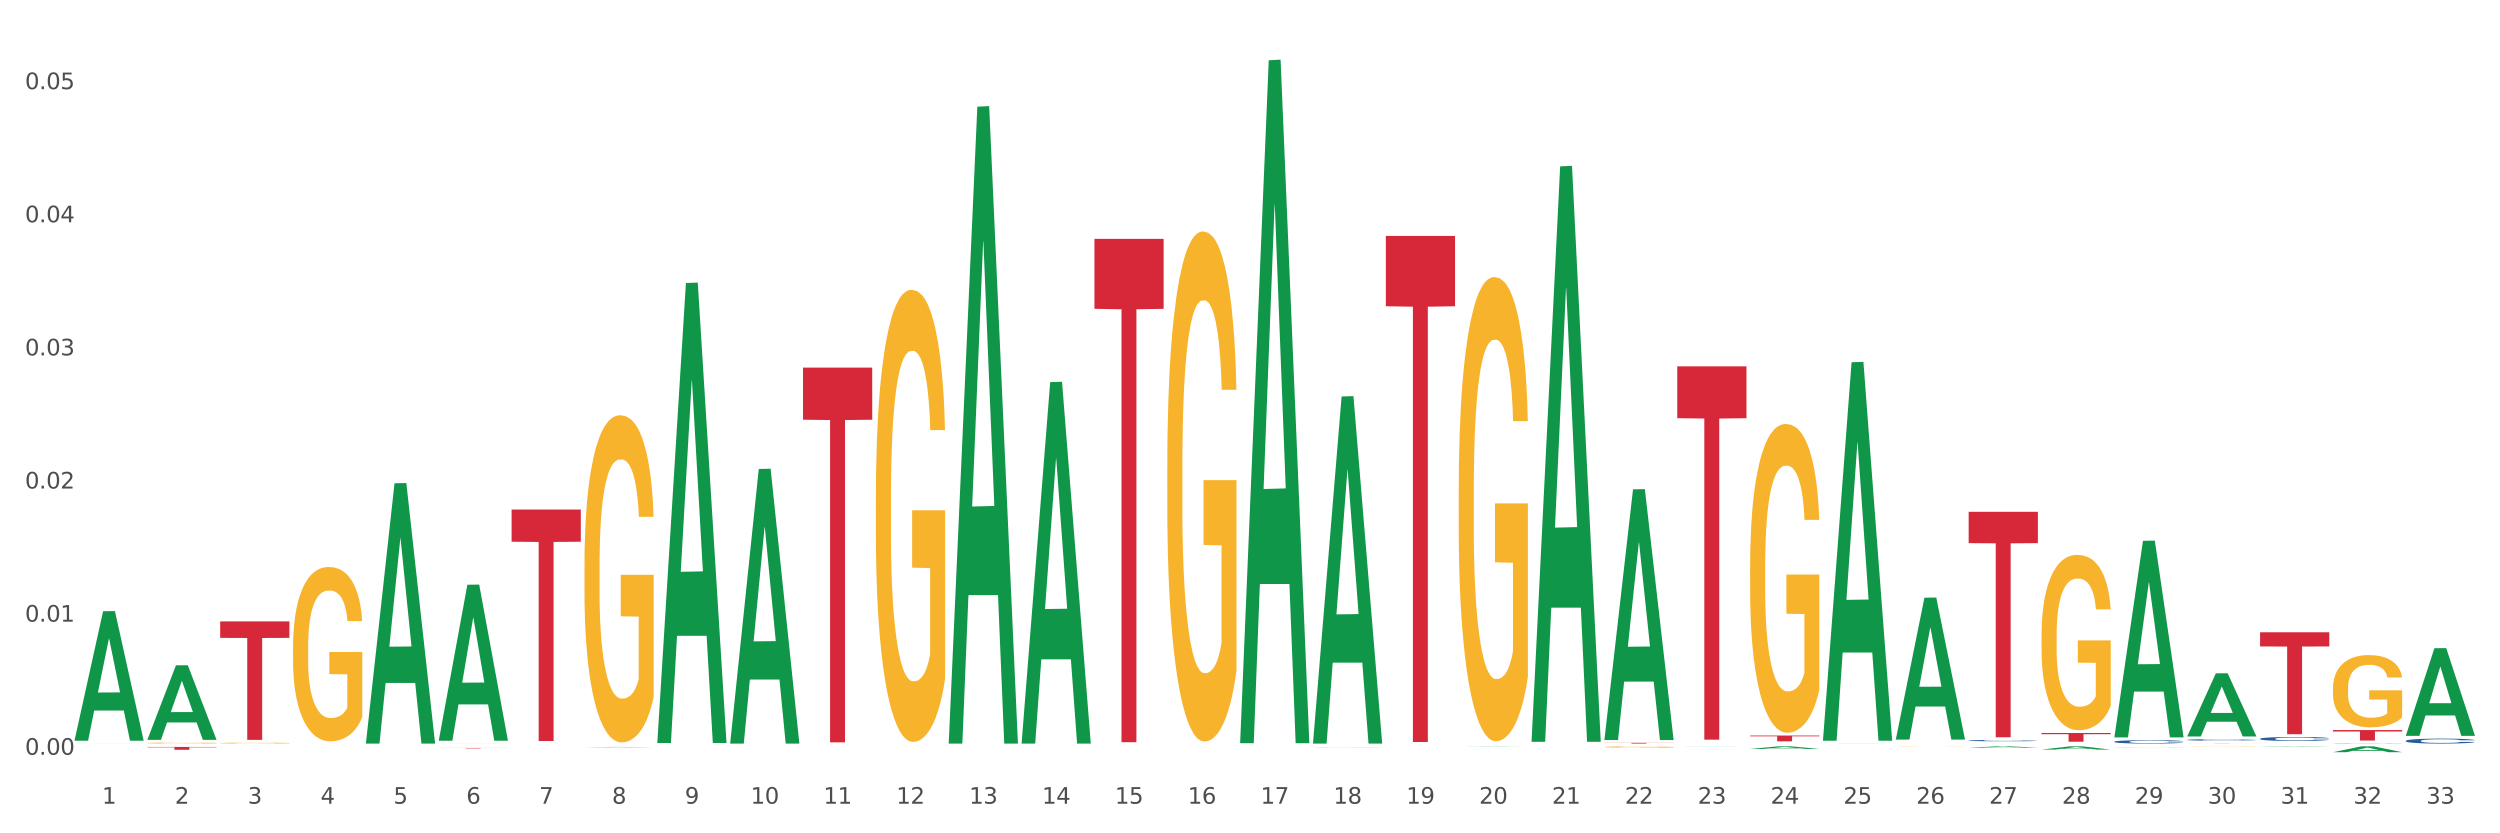 <?xml version="1.0" encoding="utf-8" standalone="no"?>
<!DOCTYPE svg PUBLIC "-//W3C//DTD SVG 1.1//EN"
  "http://www.w3.org/Graphics/SVG/1.1/DTD/svg11.dtd">
<svg xmlns:xlink="http://www.w3.org/1999/xlink" width="1080pt" height="360pt" viewBox="0 0 1080 360" xmlns="http://www.w3.org/2000/svg" version="1.1">
 <rect x="0" y="0" width="1080" height="360" fill="#333333" stroke="none"/>
 <defs>
  <style type="text/css">*{stroke-linejoin: round; stroke-linecap: butt}</style>
 </defs>
 <g id="figure_1">
  <g id="patch_1">
   <path d="M 0 360 
L 1080 360 
L 1080 0 
L 0 0 
z
" style="fill: #ffffff; stroke: #ffffff; stroke-linejoin: miter"/>
  </g>
  <g id="axes_1">
   <g id="matplotlib.axis_1">
    <g id="xtick_1">
     <g id="text_1">
      <!-- 1 -->
      <g style="fill: #4d4d4d" transform="translate(44.071 347.204) scale(0.096 -0.096)">
       <defs>
        <path id="DejaVuSans-31" d="M 794 531 
L 1825 531 
L 1825 4091 
L 703 3866 
L 703 4441 
L 1819 4666 
L 2450 4666 
L 2450 531 
L 3481 531 
L 3481 0 
L 794 0 
L 794 531 
z
" transform="scale(0.016)"/>
       </defs>
       <use xlink:href="#DejaVuSans-31"/>
      </g>
     </g>
    </g>
    <g id="xtick_2">
     <g id="text_2">
      <!-- 2 -->
      <g style="fill: #4d4d4d" transform="translate(75.543 347.204) scale(0.096 -0.096)">
       <defs>
        <path id="DejaVuSans-32" d="M 1228 531 
L 3431 531 
L 3431 0 
L 469 0 
L 469 531 
Q 828 903 1448 1529 
Q 2069 2156 2228 2338 
Q 2531 2678 2651 2914 
Q 2772 3150 2772 3378 
Q 2772 3750 2511 3984 
Q 2250 4219 1831 4219 
Q 1534 4219 1204 4116 
Q 875 4013 500 3803 
L 500 4441 
Q 881 4594 1212 4672 
Q 1544 4750 1819 4750 
Q 2544 4750 2975 4387 
Q 3406 4025 3406 3419 
Q 3406 3131 3298 2873 
Q 3191 2616 2906 2266 
Q 2828 2175 2409 1742 
Q 1991 1309 1228 531 
z
" transform="scale(0.016)"/>
       </defs>
       <use xlink:href="#DejaVuSans-32"/>
      </g>
     </g>
    </g>
    <g id="xtick_3">
     <g id="text_3">
      <!-- 3 -->
      <g style="fill: #4d4d4d" transform="translate(107.016 347.204) scale(0.096 -0.096)">
       <defs>
        <path id="DejaVuSans-33" d="M 2597 2516 
Q 3050 2419 3304 2112 
Q 3559 1806 3559 1356 
Q 3559 666 3084 287 
Q 2609 -91 1734 -91 
Q 1441 -91 1130 -33 
Q 819 25 488 141 
L 488 750 
Q 750 597 1062 519 
Q 1375 441 1716 441 
Q 2309 441 2620 675 
Q 2931 909 2931 1356 
Q 2931 1769 2642 2001 
Q 2353 2234 1838 2234 
L 1294 2234 
L 1294 2753 
L 1863 2753 
Q 2328 2753 2575 2939 
Q 2822 3125 2822 3475 
Q 2822 3834 2567 4026 
Q 2313 4219 1838 4219 
Q 1578 4219 1281 4162 
Q 984 4106 628 3988 
L 628 4550 
Q 988 4650 1302 4700 
Q 1616 4750 1894 4750 
Q 2613 4750 3031 4423 
Q 3450 4097 3450 3541 
Q 3450 3153 3228 2886 
Q 3006 2619 2597 2516 
z
" transform="scale(0.016)"/>
       </defs>
       <use xlink:href="#DejaVuSans-33"/>
      </g>
     </g>
    </g>
    <g id="xtick_4">
     <g id="text_4">
      <!-- 4 -->
      <g style="fill: #4d4d4d" transform="translate(138.489 347.204) scale(0.096 -0.096)">
       <defs>
        <path id="DejaVuSans-34" d="M 2419 4116 
L 825 1625 
L 2419 1625 
L 2419 4116 
z
M 2253 4666 
L 3047 4666 
L 3047 1625 
L 3713 1625 
L 3713 1100 
L 3047 1100 
L 3047 0 
L 2419 0 
L 2419 1100 
L 313 1100 
L 313 1709 
L 2253 4666 
z
" transform="scale(0.016)"/>
       </defs>
       <use xlink:href="#DejaVuSans-34"/>
      </g>
     </g>
    </g>
    <g id="xtick_5">
     <g id="text_5">
      <!-- 5 -->
      <g style="fill: #4d4d4d" transform="translate(169.961 347.204) scale(0.096 -0.096)">
       <defs>
        <path id="DejaVuSans-35" d="M 691 4666 
L 3169 4666 
L 3169 4134 
L 1269 4134 
L 1269 2991 
Q 1406 3038 1543 3061 
Q 1681 3084 1819 3084 
Q 2600 3084 3056 2656 
Q 3513 2228 3513 1497 
Q 3513 744 3044 326 
Q 2575 -91 1722 -91 
Q 1428 -91 1123 -41 
Q 819 9 494 109 
L 494 744 
Q 775 591 1075 516 
Q 1375 441 1709 441 
Q 2250 441 2565 725 
Q 2881 1009 2881 1497 
Q 2881 1984 2565 2268 
Q 2250 2553 1709 2553 
Q 1456 2553 1204 2497 
Q 953 2441 691 2322 
L 691 4666 
z
" transform="scale(0.016)"/>
       </defs>
       <use xlink:href="#DejaVuSans-35"/>
      </g>
     </g>
    </g>
    <g id="xtick_6">
     <g id="text_6">
      <!-- 6 -->
      <g style="fill: #4d4d4d" transform="translate(201.434 347.204) scale(0.096 -0.096)">
       <defs>
        <path id="DejaVuSans-36" d="M 2113 2584 
Q 1688 2584 1439 2293 
Q 1191 2003 1191 1497 
Q 1191 994 1439 701 
Q 1688 409 2113 409 
Q 2538 409 2786 701 
Q 3034 994 3034 1497 
Q 3034 2003 2786 2293 
Q 2538 2584 2113 2584 
z
M 3366 4563 
L 3366 3988 
Q 3128 4100 2886 4159 
Q 2644 4219 2406 4219 
Q 1781 4219 1451 3797 
Q 1122 3375 1075 2522 
Q 1259 2794 1537 2939 
Q 1816 3084 2150 3084 
Q 2853 3084 3261 2657 
Q 3669 2231 3669 1497 
Q 3669 778 3244 343 
Q 2819 -91 2113 -91 
Q 1303 -91 875 529 
Q 447 1150 447 2328 
Q 447 3434 972 4092 
Q 1497 4750 2381 4750 
Q 2619 4750 2861 4703 
Q 3103 4656 3366 4563 
z
" transform="scale(0.016)"/>
       </defs>
       <use xlink:href="#DejaVuSans-36"/>
      </g>
     </g>
    </g>
    <g id="xtick_7">
     <g id="text_7">
      <!-- 7 -->
      <g style="fill: #4d4d4d" transform="translate(232.907 347.204) scale(0.096 -0.096)">
       <defs>
        <path id="DejaVuSans-37" d="M 525 4666 
L 3525 4666 
L 3525 4397 
L 1831 0 
L 1172 0 
L 2766 4134 
L 525 4134 
L 525 4666 
z
" transform="scale(0.016)"/>
       </defs>
       <use xlink:href="#DejaVuSans-37"/>
      </g>
     </g>
    </g>
    <g id="xtick_8">
     <g id="text_8">
      <!-- 8 -->
      <g style="fill: #4d4d4d" transform="translate(264.379 347.204) scale(0.096 -0.096)">
       <defs>
        <path id="DejaVuSans-38" d="M 2034 2216 
Q 1584 2216 1326 1975 
Q 1069 1734 1069 1313 
Q 1069 891 1326 650 
Q 1584 409 2034 409 
Q 2484 409 2743 651 
Q 3003 894 3003 1313 
Q 3003 1734 2745 1975 
Q 2488 2216 2034 2216 
z
M 1403 2484 
Q 997 2584 770 2862 
Q 544 3141 544 3541 
Q 544 4100 942 4425 
Q 1341 4750 2034 4750 
Q 2731 4750 3128 4425 
Q 3525 4100 3525 3541 
Q 3525 3141 3298 2862 
Q 3072 2584 2669 2484 
Q 3125 2378 3379 2068 
Q 3634 1759 3634 1313 
Q 3634 634 3220 271 
Q 2806 -91 2034 -91 
Q 1263 -91 848 271 
Q 434 634 434 1313 
Q 434 1759 690 2068 
Q 947 2378 1403 2484 
z
M 1172 3481 
Q 1172 3119 1398 2916 
Q 1625 2713 2034 2713 
Q 2441 2713 2670 2916 
Q 2900 3119 2900 3481 
Q 2900 3844 2670 4047 
Q 2441 4250 2034 4250 
Q 1625 4250 1398 4047 
Q 1172 3844 1172 3481 
z
" transform="scale(0.016)"/>
       </defs>
       <use xlink:href="#DejaVuSans-38"/>
      </g>
     </g>
    </g>
    <g id="xtick_9">
     <g id="text_9">
      <!-- 9 -->
      <g style="fill: #4d4d4d" transform="translate(295.852 347.204) scale(0.096 -0.096)">
       <defs>
        <path id="DejaVuSans-39" d="M 703 97 
L 703 672 
Q 941 559 1184 500 
Q 1428 441 1663 441 
Q 2288 441 2617 861 
Q 2947 1281 2994 2138 
Q 2813 1869 2534 1725 
Q 2256 1581 1919 1581 
Q 1219 1581 811 2004 
Q 403 2428 403 3163 
Q 403 3881 828 4315 
Q 1253 4750 1959 4750 
Q 2769 4750 3195 4129 
Q 3622 3509 3622 2328 
Q 3622 1225 3098 567 
Q 2575 -91 1691 -91 
Q 1453 -91 1209 -44 
Q 966 3 703 97 
z
M 1959 2075 
Q 2384 2075 2632 2365 
Q 2881 2656 2881 3163 
Q 2881 3666 2632 3958 
Q 2384 4250 1959 4250 
Q 1534 4250 1286 3958 
Q 1038 3666 1038 3163 
Q 1038 2656 1286 2365 
Q 1534 2075 1959 2075 
z
" transform="scale(0.016)"/>
       </defs>
       <use xlink:href="#DejaVuSans-39"/>
      </g>
     </g>
    </g>
    <g id="xtick_10">
     <g id="text_10">
      <!-- 10 -->
      <g style="fill: #4d4d4d" transform="translate(324.271 347.204) scale(0.096 -0.096)">
       <defs>
        <path id="DejaVuSans-30" d="M 2034 4250 
Q 1547 4250 1301 3770 
Q 1056 3291 1056 2328 
Q 1056 1369 1301 889 
Q 1547 409 2034 409 
Q 2525 409 2770 889 
Q 3016 1369 3016 2328 
Q 3016 3291 2770 3770 
Q 2525 4250 2034 4250 
z
M 2034 4750 
Q 2819 4750 3233 4129 
Q 3647 3509 3647 2328 
Q 3647 1150 3233 529 
Q 2819 -91 2034 -91 
Q 1250 -91 836 529 
Q 422 1150 422 2328 
Q 422 3509 836 4129 
Q 1250 4750 2034 4750 
z
" transform="scale(0.016)"/>
       </defs>
       <use xlink:href="#DejaVuSans-31"/>
       <use xlink:href="#DejaVuSans-30" transform="translate(63.623 0)"/>
      </g>
     </g>
    </g>
    <g id="xtick_11">
     <g id="text_11">
      <!-- 11 -->
      <g style="fill: #4d4d4d" transform="translate(355.743 347.204) scale(0.096 -0.096)">
       <use xlink:href="#DejaVuSans-31"/>
       <use xlink:href="#DejaVuSans-31" transform="translate(63.623 0)"/>
      </g>
     </g>
    </g>
    <g id="xtick_12">
     <g id="text_12">
      <!-- 12 -->
      <g style="fill: #4d4d4d" transform="translate(387.216 347.204) scale(0.096 -0.096)">
       <use xlink:href="#DejaVuSans-31"/>
       <use xlink:href="#DejaVuSans-32" transform="translate(63.623 0)"/>
      </g>
     </g>
    </g>
    <g id="xtick_13">
     <g id="text_13">
      <!-- 13 -->
      <g style="fill: #4d4d4d" transform="translate(418.689 347.204) scale(0.096 -0.096)">
       <use xlink:href="#DejaVuSans-31"/>
       <use xlink:href="#DejaVuSans-33" transform="translate(63.623 0)"/>
      </g>
     </g>
    </g>
    <g id="xtick_14">
     <g id="text_14">
      <!-- 14 -->
      <g style="fill: #4d4d4d" transform="translate(450.161 347.204) scale(0.096 -0.096)">
       <use xlink:href="#DejaVuSans-31"/>
       <use xlink:href="#DejaVuSans-34" transform="translate(63.623 0)"/>
      </g>
     </g>
    </g>
    <g id="xtick_15">
     <g id="text_15">
      <!-- 15 -->
      <g style="fill: #4d4d4d" transform="translate(481.634 347.204) scale(0.096 -0.096)">
       <use xlink:href="#DejaVuSans-31"/>
       <use xlink:href="#DejaVuSans-35" transform="translate(63.623 0)"/>
      </g>
     </g>
    </g>
    <g id="xtick_16">
     <g id="text_16">
      <!-- 16 -->
      <g style="fill: #4d4d4d" transform="translate(513.107 347.204) scale(0.096 -0.096)">
       <use xlink:href="#DejaVuSans-31"/>
       <use xlink:href="#DejaVuSans-36" transform="translate(63.623 0)"/>
      </g>
     </g>
    </g>
    <g id="xtick_17">
     <g id="text_17">
      <!-- 17 -->
      <g style="fill: #4d4d4d" transform="translate(544.58 347.204) scale(0.096 -0.096)">
       <use xlink:href="#DejaVuSans-31"/>
       <use xlink:href="#DejaVuSans-37" transform="translate(63.623 0)"/>
      </g>
     </g>
    </g>
    <g id="xtick_18">
     <g id="text_18">
      <!-- 18 -->
      <g style="fill: #4d4d4d" transform="translate(576.052 347.204) scale(0.096 -0.096)">
       <use xlink:href="#DejaVuSans-31"/>
       <use xlink:href="#DejaVuSans-38" transform="translate(63.623 0)"/>
      </g>
     </g>
    </g>
    <g id="xtick_19">
     <g id="text_19">
      <!-- 19 -->
      <g style="fill: #4d4d4d" transform="translate(607.525 347.204) scale(0.096 -0.096)">
       <use xlink:href="#DejaVuSans-31"/>
       <use xlink:href="#DejaVuSans-39" transform="translate(63.623 0)"/>
      </g>
     </g>
    </g>
    <g id="xtick_20">
     <g id="text_20">
      <!-- 20 -->
      <g style="fill: #4d4d4d" transform="translate(638.998 347.204) scale(0.096 -0.096)">
       <use xlink:href="#DejaVuSans-32"/>
       <use xlink:href="#DejaVuSans-30" transform="translate(63.623 0)"/>
      </g>
     </g>
    </g>
    <g id="xtick_21">
     <g id="text_21">
      <!-- 21 -->
      <g style="fill: #4d4d4d" transform="translate(670.47 347.204) scale(0.096 -0.096)">
       <use xlink:href="#DejaVuSans-32"/>
       <use xlink:href="#DejaVuSans-31" transform="translate(63.623 0)"/>
      </g>
     </g>
    </g>
    <g id="xtick_22">
     <g id="text_22">
      <!-- 22 -->
      <g style="fill: #4d4d4d" transform="translate(701.943 347.204) scale(0.096 -0.096)">
       <use xlink:href="#DejaVuSans-32"/>
       <use xlink:href="#DejaVuSans-32" transform="translate(63.623 0)"/>
      </g>
     </g>
    </g>
    <g id="xtick_23">
     <g id="text_23">
      <!-- 23 -->
      <g style="fill: #4d4d4d" transform="translate(733.416 347.204) scale(0.096 -0.096)">
       <use xlink:href="#DejaVuSans-32"/>
       <use xlink:href="#DejaVuSans-33" transform="translate(63.623 0)"/>
      </g>
     </g>
    </g>
    <g id="xtick_24">
     <g id="text_24">
      <!-- 24 -->
      <g style="fill: #4d4d4d" transform="translate(764.888 347.204) scale(0.096 -0.096)">
       <use xlink:href="#DejaVuSans-32"/>
       <use xlink:href="#DejaVuSans-34" transform="translate(63.623 0)"/>
      </g>
     </g>
    </g>
    <g id="xtick_25">
     <g id="text_25">
      <!-- 25 -->
      <g style="fill: #4d4d4d" transform="translate(796.361 347.204) scale(0.096 -0.096)">
       <use xlink:href="#DejaVuSans-32"/>
       <use xlink:href="#DejaVuSans-35" transform="translate(63.623 0)"/>
      </g>
     </g>
    </g>
    <g id="xtick_26">
     <g id="text_26">
      <!-- 26 -->
      <g style="fill: #4d4d4d" transform="translate(827.834 347.204) scale(0.096 -0.096)">
       <use xlink:href="#DejaVuSans-32"/>
       <use xlink:href="#DejaVuSans-36" transform="translate(63.623 0)"/>
      </g>
     </g>
    </g>
    <g id="xtick_27">
     <g id="text_27">
      <!-- 27 -->
      <g style="fill: #4d4d4d" transform="translate(859.306 347.204) scale(0.096 -0.096)">
       <use xlink:href="#DejaVuSans-32"/>
       <use xlink:href="#DejaVuSans-37" transform="translate(63.623 0)"/>
      </g>
     </g>
    </g>
    <g id="xtick_28">
     <g id="text_28">
      <!-- 28 -->
      <g style="fill: #4d4d4d" transform="translate(890.779 347.204) scale(0.096 -0.096)">
       <use xlink:href="#DejaVuSans-32"/>
       <use xlink:href="#DejaVuSans-38" transform="translate(63.623 0)"/>
      </g>
     </g>
    </g>
    <g id="xtick_29">
     <g id="text_29">
      <!-- 29 -->
      <g style="fill: #4d4d4d" transform="translate(922.252 347.204) scale(0.096 -0.096)">
       <use xlink:href="#DejaVuSans-32"/>
       <use xlink:href="#DejaVuSans-39" transform="translate(63.623 0)"/>
      </g>
     </g>
    </g>
    <g id="xtick_30">
     <g id="text_30">
      <!-- 30 -->
      <g style="fill: #4d4d4d" transform="translate(953.724 347.204) scale(0.096 -0.096)">
       <use xlink:href="#DejaVuSans-33"/>
       <use xlink:href="#DejaVuSans-30" transform="translate(63.623 0)"/>
      </g>
     </g>
    </g>
    <g id="xtick_31">
     <g id="text_31">
      <!-- 31 -->
      <g style="fill: #4d4d4d" transform="translate(985.197 347.204) scale(0.096 -0.096)">
       <use xlink:href="#DejaVuSans-33"/>
       <use xlink:href="#DejaVuSans-31" transform="translate(63.623 0)"/>
      </g>
     </g>
    </g>
    <g id="xtick_32">
     <g id="text_32">
      <!-- 32 -->
      <g style="fill: #4d4d4d" transform="translate(1016.67 347.204) scale(0.096 -0.096)">
       <use xlink:href="#DejaVuSans-33"/>
       <use xlink:href="#DejaVuSans-32" transform="translate(63.623 0)"/>
      </g>
     </g>
    </g>
    <g id="xtick_33">
     <g id="text_33">
      <!-- 33 -->
      <g style="fill: #4d4d4d" transform="translate(1048.142 347.204) scale(0.096 -0.096)">
       <use xlink:href="#DejaVuSans-33"/>
       <use xlink:href="#DejaVuSans-33" transform="translate(63.623 0)"/>
      </g>
     </g>
    </g>
    <g id="xtick_34"/>
    <g id="xtick_35"/>
    <g id="xtick_36"/>
    <g id="xtick_37"/>
    <g id="xtick_38"/>
    <g id="xtick_39"/>
    <g id="xtick_40"/>
    <g id="xtick_41"/>
    <g id="xtick_42"/>
    <g id="xtick_43"/>
    <g id="xtick_44"/>
    <g id="xtick_45"/>
    <g id="xtick_46"/>
    <g id="xtick_47"/>
    <g id="xtick_48"/>
    <g id="xtick_49"/>
    <g id="xtick_50"/>
    <g id="xtick_51"/>
    <g id="xtick_52"/>
    <g id="xtick_53"/>
    <g id="xtick_54"/>
    <g id="xtick_55"/>
    <g id="xtick_56"/>
    <g id="xtick_57"/>
    <g id="xtick_58"/>
    <g id="xtick_59"/>
    <g id="xtick_60"/>
    <g id="xtick_61"/>
    <g id="xtick_62"/>
    <g id="xtick_63"/>
    <g id="xtick_64"/>
    <g id="xtick_65"/>
   </g>
   <g id="matplotlib.axis_2">
    <g id="ytick_1">
     <g id="text_34">
      <!-- 0.00 -->
      <g style="fill: #4d4d4d" transform="translate(10.8 326.057) scale(0.096 -0.096)">
       <defs>
        <path id="DejaVuSans-2e" d="M 684 794 
L 1344 794 
L 1344 0 
L 684 0 
L 684 794 
z
" transform="scale(0.016)"/>
       </defs>
       <use xlink:href="#DejaVuSans-30"/>
       <use xlink:href="#DejaVuSans-2e" transform="translate(63.623 0)"/>
       <use xlink:href="#DejaVuSans-30" transform="translate(95.41 0)"/>
       <use xlink:href="#DejaVuSans-30" transform="translate(159.033 0)"/>
      </g>
     </g>
    </g>
    <g id="ytick_2">
     <g id="text_35">
      <!-- 0.01 -->
      <g style="fill: #4d4d4d" transform="translate(10.8 268.549) scale(0.096 -0.096)">
       <use xlink:href="#DejaVuSans-30"/>
       <use xlink:href="#DejaVuSans-2e" transform="translate(63.623 0)"/>
       <use xlink:href="#DejaVuSans-30" transform="translate(95.41 0)"/>
       <use xlink:href="#DejaVuSans-31" transform="translate(159.033 0)"/>
      </g>
     </g>
    </g>
    <g id="ytick_3">
     <g id="text_36">
      <!-- 0.02 -->
      <g style="fill: #4d4d4d" transform="translate(10.8 211.041) scale(0.096 -0.096)">
       <use xlink:href="#DejaVuSans-30"/>
       <use xlink:href="#DejaVuSans-2e" transform="translate(63.623 0)"/>
       <use xlink:href="#DejaVuSans-30" transform="translate(95.41 0)"/>
       <use xlink:href="#DejaVuSans-32" transform="translate(159.033 0)"/>
      </g>
     </g>
    </g>
    <g id="ytick_4">
     <g id="text_37">
      <!-- 0.03 -->
      <g style="fill: #4d4d4d" transform="translate(10.8 153.533) scale(0.096 -0.096)">
       <use xlink:href="#DejaVuSans-30"/>
       <use xlink:href="#DejaVuSans-2e" transform="translate(63.623 0)"/>
       <use xlink:href="#DejaVuSans-30" transform="translate(95.41 0)"/>
       <use xlink:href="#DejaVuSans-33" transform="translate(159.033 0)"/>
      </g>
     </g>
    </g>
    <g id="ytick_5">
     <g id="text_38">
      <!-- 0.04 -->
      <g style="fill: #4d4d4d" transform="translate(10.8 96.026) scale(0.096 -0.096)">
       <use xlink:href="#DejaVuSans-30"/>
       <use xlink:href="#DejaVuSans-2e" transform="translate(63.623 0)"/>
       <use xlink:href="#DejaVuSans-30" transform="translate(95.41 0)"/>
       <use xlink:href="#DejaVuSans-34" transform="translate(159.033 0)"/>
      </g>
     </g>
    </g>
    <g id="ytick_6">
     <g id="text_39">
      <!-- 0.05 -->
      <g style="fill: #4d4d4d" transform="translate(10.8 38.518) scale(0.096 -0.096)">
       <use xlink:href="#DejaVuSans-30"/>
       <use xlink:href="#DejaVuSans-2e" transform="translate(63.623 0)"/>
       <use xlink:href="#DejaVuSans-30" transform="translate(95.41 0)"/>
       <use xlink:href="#DejaVuSans-35" transform="translate(159.033 0)"/>
      </g>
     </g>
    </g>
    <g id="ytick_7"/>
    <g id="ytick_8"/>
    <g id="ytick_9"/>
    <g id="ytick_10"/>
    <g id="ytick_11"/>
   </g>
   <g id="PolyCollection_1">
    <path d="M 32.175 319.886 
L 32.206 319.833 
L 44.535 264.044 
L 49.652 263.992 
L 62.074 319.991 
L 56.156 319.991 
L 53.474 306.951 
L 40.744 306.951 
L 40.652 307.161 
L 38.062 319.991 
L 32.175 319.991 
L 32.175 319.886 
L 42.347 299.169 
L 51.871 299.116 
L 47.155 275.928 
L 47.094 275.823 
L 47.032 275.98 
L 42.316 299.116 
L 42.347 299.169 
L 32.175 319.886 
z
" clip-path="url(#pd470edf93d)" style="fill: #109648"/>
    <path d="M 787.519 319.698 
L 787.55 319.545 
L 799.88 156.476 
L 804.997 156.323 
L 817.419 320.006 
L 811.5 320.006 
L 808.819 281.89 
L 796.088 281.89 
L 795.996 282.505 
L 793.407 320.006 
L 787.519 320.006 
L 787.519 319.698 
L 797.691 259.143 
L 807.216 258.99 
L 802.5 191.211 
L 802.438 190.904 
L 802.377 191.365 
L 797.66 258.99 
L 797.691 259.143 
L 787.519 319.698 
z
" clip-path="url(#pd470edf93d)" style="fill: #109648"/>
    <path d="M 818.992 319.385 
L 819.023 319.327 
L 831.352 258.197 
L 836.469 258.139 
L 848.891 319.5 
L 842.973 319.5 
L 840.291 305.211 
L 827.561 305.211 
L 827.469 305.442 
L 824.879 319.5 
L 818.992 319.5 
L 818.992 319.385 
L 829.164 296.684 
L 838.689 296.627 
L 833.972 271.218 
L 833.911 271.103 
L 833.849 271.276 
L 829.133 296.627 
L 829.164 296.684 
L 818.992 319.385 
z
" clip-path="url(#pd470edf93d)" style="fill: #109648"/>
    <path d="M 850.465 323.01 
L 850.496 323.009 
L 862.825 322.41 
L 867.942 322.41 
L 880.364 323.011 
L 874.446 323.011 
L 871.764 322.871 
L 859.034 322.871 
L 858.941 322.873 
L 856.352 323.011 
L 850.465 323.011 
L 850.465 323.01 
L 860.637 322.787 
L 870.161 322.787 
L 865.445 322.538 
L 865.384 322.537 
L 865.322 322.538 
L 860.606 322.787 
L 860.637 322.787 
L 850.465 323.01 
z
" clip-path="url(#pd470edf93d)" style="fill: #109648"/>
    <path d="M 881.938 323.82 
L 881.968 323.819 
L 894.298 322.411 
L 899.415 322.41 
L 911.837 323.823 
L 905.918 323.823 
L 903.237 323.494 
L 890.507 323.494 
L 890.414 323.499 
L 887.825 323.823 
L 881.938 323.823 
L 881.938 323.82 
L 892.109 323.297 
L 901.634 323.296 
L 896.918 322.711 
L 896.856 322.708 
L 896.795 322.712 
L 892.079 323.296 
L 892.109 323.297 
L 881.938 323.82 
z
" clip-path="url(#pd470edf93d)" style="fill: #109648"/>
    <path d="M 913.41 318.406 
L 913.441 318.326 
L 925.771 233.626 
L 930.887 233.546 
L 943.309 318.565 
L 937.391 318.565 
L 934.709 298.767 
L 921.979 298.767 
L 921.887 299.087 
L 919.298 318.565 
L 913.41 318.565 
L 913.41 318.406 
L 923.582 286.952 
L 933.107 286.873 
L 928.391 251.668 
L 928.329 251.508 
L 928.267 251.747 
L 923.551 286.873 
L 923.582 286.952 
L 913.41 318.406 
z
" clip-path="url(#pd470edf93d)" style="fill: #109648"/>
    <path d="M 252.484 244.688 
L 252.519 244.559 
L 252.519 239.912 
L 252.59 235.911 
L 252.943 226.23 
L 253.472 218.227 
L 253.86 213.968 
L 254.249 210.483 
L 254.708 206.997 
L 255.272 203.383 
L 256.296 198.091 
L 256.932 195.381 
L 257.708 192.541 
L 259.12 188.41 
L 260.144 186.087 
L 261.203 184.151 
L 262.933 181.827 
L 264.062 180.795 
L 265.262 180.02 
L 266.71 179.504 
L 267.804 179.375 
L 270.204 179.762 
L 272.252 180.924 
L 273.24 181.827 
L 274.511 183.376 
L 275.182 184.409 
L 276.276 186.474 
L 277.406 189.185 
L 278.182 191.508 
L 279.347 195.897 
L 280.23 200.285 
L 281.041 205.707 
L 281.465 209.45 
L 281.783 212.935 
L 282.065 216.936 
L 282.348 223.261 
L 275.994 223.261 
L 275.746 218.743 
L 275.358 214.484 
L 274.793 210.353 
L 274.299 207.772 
L 273.452 204.545 
L 272.675 202.48 
L 271.863 200.931 
L 270.875 199.64 
L 270.098 198.995 
L 269.004 198.478 
L 266.851 198.607 
L 265.404 199.64 
L 264.415 200.931 
L 263.78 202.093 
L 263.215 203.383 
L 262.58 205.19 
L 261.838 207.901 
L 261.309 210.353 
L 260.779 213.451 
L 260.356 216.549 
L 259.967 220.163 
L 259.65 224.036 
L 259.403 228.037 
L 259.191 232.942 
L 259.014 241.074 
L 259.014 258.757 
L 259.085 262.759 
L 259.261 268.051 
L 259.473 272.052 
L 259.826 276.828 
L 260.144 280.055 
L 260.744 284.702 
L 261.415 288.574 
L 261.944 291.027 
L 262.474 293.092 
L 263.391 295.932 
L 264.415 298.255 
L 265.298 299.675 
L 266.498 300.966 
L 267.31 301.482 
L 268.016 301.74 
L 269.745 301.74 
L 270.981 301.353 
L 272.358 300.449 
L 273.417 299.288 
L 274.299 297.868 
L 275.288 295.544 
L 275.923 293.35 
L 275.923 266.373 
L 268.157 266.244 
L 268.157 248.302 
L 282.383 248.302 
L 282.383 300.966 
L 281.783 303.676 
L 281.112 306.129 
L 280.406 308.323 
L 279.347 311.034 
L 278.076 313.615 
L 276.947 315.422 
L 275.746 316.971 
L 274.334 318.391 
L 272.499 319.682 
L 271.369 320.198 
L 269.957 320.585 
L 268.298 320.714 
L 266.851 320.456 
L 265.439 319.811 
L 263.956 318.649 
L 262.509 316.971 
L 261.415 315.293 
L 260.32 313.228 
L 259.155 310.517 
L 258.238 307.936 
L 257.532 305.612 
L 256.755 302.644 
L 255.908 298.771 
L 255.272 295.286 
L 254.708 291.672 
L 254.108 287.025 
L 253.684 283.024 
L 253.26 277.99 
L 253.013 274.247 
L 252.731 268.438 
L 252.519 260.306 
L 252.484 244.688 
z
" clip-path="url(#pd470edf93d)" style="fill: #f7b32b"/>
    <path d="M 126.593 279.742 
L 126.628 279.673 
L 126.628 277.196 
L 126.699 275.063 
L 127.052 269.904 
L 127.581 265.639 
L 127.97 263.368 
L 128.358 261.511 
L 128.817 259.653 
L 129.382 257.727 
L 130.405 254.907 
L 131.041 253.462 
L 131.817 251.948 
L 133.229 249.747 
L 134.253 248.509 
L 135.312 247.477 
L 137.042 246.238 
L 138.171 245.688 
L 139.372 245.275 
L 140.819 245 
L 141.913 244.931 
L 144.314 245.138 
L 146.361 245.757 
L 147.349 246.238 
L 148.62 247.064 
L 149.291 247.614 
L 150.385 248.715 
L 151.515 250.16 
L 152.291 251.398 
L 153.456 253.737 
L 154.339 256.076 
L 155.151 258.965 
L 155.574 260.961 
L 155.892 262.818 
L 156.174 264.951 
L 156.457 268.322 
L 150.103 268.322 
L 149.856 265.914 
L 149.467 263.644 
L 148.903 261.442 
L 148.408 260.066 
L 147.561 258.346 
L 146.785 257.246 
L 145.973 256.42 
L 144.984 255.732 
L 144.208 255.388 
L 143.113 255.113 
L 140.96 255.182 
L 139.513 255.732 
L 138.524 256.42 
L 137.889 257.039 
L 137.324 257.727 
L 136.689 258.69 
L 135.948 260.135 
L 135.418 261.442 
L 134.889 263.093 
L 134.465 264.744 
L 134.077 266.671 
L 133.759 268.734 
L 133.512 270.867 
L 133.3 273.481 
L 133.124 277.815 
L 133.124 287.24 
L 133.194 289.373 
L 133.371 292.193 
L 133.582 294.326 
L 133.935 296.871 
L 134.253 298.591 
L 134.853 301.068 
L 135.524 303.132 
L 136.053 304.439 
L 136.583 305.54 
L 137.501 307.053 
L 138.524 308.291 
L 139.407 309.048 
L 140.607 309.736 
L 141.419 310.011 
L 142.125 310.149 
L 143.855 310.149 
L 145.09 309.943 
L 146.467 309.461 
L 147.526 308.842 
L 148.408 308.085 
L 149.397 306.847 
L 150.032 305.677 
L 150.032 291.299 
L 142.266 291.23 
L 142.266 281.668 
L 156.492 281.668 
L 156.492 309.736 
L 155.892 311.181 
L 155.221 312.488 
L 154.515 313.657 
L 153.456 315.102 
L 152.186 316.478 
L 151.056 317.441 
L 149.856 318.267 
L 148.444 319.023 
L 146.608 319.711 
L 145.479 319.987 
L 144.067 320.193 
L 142.407 320.262 
L 140.96 320.124 
L 139.548 319.78 
L 138.066 319.161 
L 136.618 318.267 
L 135.524 317.372 
L 134.43 316.272 
L 133.265 314.827 
L 132.347 313.451 
L 131.641 312.213 
L 130.864 310.63 
L 130.017 308.567 
L 129.382 306.709 
L 128.817 304.783 
L 128.217 302.306 
L 127.793 300.174 
L 127.37 297.491 
L 127.123 295.496 
L 126.84 292.4 
L 126.628 288.066 
L 126.593 279.742 
z
" clip-path="url(#pd470edf93d)" style="fill: #f7b32b"/>
    <path d="M 189.538 321.202 
L 189.574 321.202 
L 189.574 321.201 
L 189.644 321.2 
L 189.997 321.197 
L 190.527 321.195 
L 190.915 321.194 
L 191.303 321.193 
L 191.762 321.192 
L 192.327 321.191 
L 193.351 321.189 
L 193.986 321.189 
L 194.763 321.188 
L 196.175 321.187 
L 197.199 321.186 
L 198.258 321.186 
L 199.987 321.185 
L 201.117 321.185 
L 202.317 321.185 
L 203.764 321.184 
L 204.859 321.184 
L 207.259 321.184 
L 209.306 321.185 
L 210.295 321.185 
L 211.566 321.185 
L 212.236 321.186 
L 213.331 321.186 
L 214.46 321.187 
L 215.237 321.188 
L 216.402 321.189 
L 217.284 321.19 
L 218.096 321.192 
L 218.52 321.193 
L 218.837 321.194 
L 219.12 321.195 
L 219.402 321.196 
L 213.048 321.196 
L 212.801 321.195 
L 212.413 321.194 
L 211.848 321.193 
L 211.354 321.192 
L 210.507 321.191 
L 209.73 321.191 
L 208.918 321.19 
L 207.93 321.19 
L 207.153 321.19 
L 206.059 321.19 
L 203.906 321.19 
L 202.458 321.19 
L 201.47 321.19 
L 200.834 321.191 
L 200.27 321.191 
L 199.634 321.191 
L 198.893 321.192 
L 198.363 321.193 
L 197.834 321.194 
L 197.41 321.195 
L 197.022 321.196 
L 196.704 321.197 
L 196.457 321.198 
L 196.245 321.199 
L 196.069 321.201 
L 196.069 321.206 
L 196.14 321.207 
L 196.316 321.209 
L 196.528 321.21 
L 196.881 321.211 
L 197.199 321.212 
L 197.799 321.213 
L 198.469 321.214 
L 198.999 321.215 
L 199.528 321.216 
L 200.446 321.216 
L 201.47 321.217 
L 202.352 321.217 
L 203.553 321.218 
L 204.364 321.218 
L 205.07 321.218 
L 206.8 321.218 
L 208.036 321.218 
L 209.412 321.218 
L 210.471 321.217 
L 211.354 321.217 
L 212.342 321.216 
L 212.978 321.216 
L 212.978 321.208 
L 205.212 321.208 
L 205.212 321.203 
L 219.437 321.203 
L 219.437 321.218 
L 218.837 321.218 
L 218.167 321.219 
L 217.461 321.22 
L 216.402 321.22 
L 215.131 321.221 
L 214.001 321.222 
L 212.801 321.222 
L 211.389 321.222 
L 209.553 321.223 
L 208.424 321.223 
L 207.012 321.223 
L 205.353 321.223 
L 203.906 321.223 
L 202.494 321.223 
L 201.011 321.223 
L 199.564 321.222 
L 198.469 321.222 
L 197.375 321.221 
L 196.21 321.22 
L 195.292 321.22 
L 194.586 321.219 
L 193.81 321.218 
L 192.963 321.217 
L 192.327 321.216 
L 191.762 321.215 
L 191.162 321.214 
L 190.739 321.213 
L 190.315 321.211 
L 190.068 321.21 
L 189.786 321.209 
L 189.574 321.207 
L 189.538 321.202 
z
" clip-path="url(#pd470edf93d)" style="fill: #f7b32b"/>
    <path d="M 63.648 320.997 
L 63.683 320.996 
L 63.683 320.983 
L 63.754 320.971 
L 64.107 320.942 
L 64.636 320.918 
L 65.024 320.905 
L 65.413 320.895 
L 65.872 320.885 
L 66.436 320.874 
L 67.46 320.858 
L 68.095 320.85 
L 68.872 320.842 
L 70.284 320.829 
L 71.308 320.823 
L 72.367 320.817 
L 74.096 320.81 
L 75.226 320.807 
L 76.426 320.804 
L 77.874 320.803 
L 78.968 320.803 
L 81.368 320.804 
L 83.416 320.807 
L 84.404 320.81 
L 85.675 320.814 
L 86.346 320.818 
L 87.44 320.824 
L 88.569 320.832 
L 89.346 320.839 
L 90.511 320.852 
L 91.393 320.865 
L 92.205 320.881 
L 92.629 320.892 
L 92.947 320.902 
L 93.229 320.914 
L 93.511 320.933 
L 87.157 320.933 
L 86.91 320.92 
L 86.522 320.907 
L 85.957 320.895 
L 85.463 320.887 
L 84.616 320.877 
L 83.839 320.871 
L 83.027 320.867 
L 82.039 320.863 
L 81.262 320.861 
L 80.168 320.859 
L 78.015 320.86 
L 76.567 320.863 
L 75.579 320.867 
L 74.944 320.87 
L 74.379 320.874 
L 73.743 320.879 
L 73.002 320.887 
L 72.473 320.895 
L 71.943 320.904 
L 71.52 320.913 
L 71.131 320.924 
L 70.814 320.935 
L 70.566 320.947 
L 70.355 320.962 
L 70.178 320.986 
L 70.178 321.039 
L 70.249 321.051 
L 70.425 321.066 
L 70.637 321.078 
L 70.99 321.093 
L 71.308 321.102 
L 71.908 321.116 
L 72.579 321.127 
L 73.108 321.135 
L 73.638 321.141 
L 74.555 321.149 
L 75.579 321.156 
L 76.462 321.16 
L 77.662 321.164 
L 78.474 321.166 
L 79.18 321.167 
L 80.909 321.167 
L 82.145 321.165 
L 83.522 321.163 
L 84.581 321.159 
L 85.463 321.155 
L 86.451 321.148 
L 87.087 321.142 
L 87.087 321.061 
L 79.321 321.061 
L 79.321 321.008 
L 93.547 321.008 
L 93.547 321.164 
L 92.947 321.172 
L 92.276 321.18 
L 91.57 321.186 
L 90.511 321.194 
L 89.24 321.202 
L 88.111 321.207 
L 86.91 321.212 
L 85.498 321.216 
L 83.663 321.22 
L 82.533 321.222 
L 81.121 321.223 
L 79.462 321.223 
L 78.015 321.222 
L 76.603 321.22 
L 75.12 321.217 
L 73.673 321.212 
L 72.579 321.207 
L 71.484 321.201 
L 70.319 321.193 
L 69.402 321.185 
L 68.696 321.178 
L 67.919 321.169 
L 67.072 321.158 
L 66.436 321.147 
L 65.872 321.137 
L 65.271 321.123 
L 64.848 321.111 
L 64.424 321.096 
L 64.177 321.085 
L 63.895 321.068 
L 63.683 321.043 
L 63.648 320.997 
z
" clip-path="url(#pd470edf93d)" style="fill: #f7b32b"/>
    <path d="M 1007.828 297.427 
L 1007.864 297.399 
L 1007.864 296.373 
L 1007.934 295.489 
L 1008.287 293.352 
L 1008.817 291.585 
L 1009.205 290.644 
L 1009.593 289.875 
L 1010.052 289.105 
L 1010.617 288.307 
L 1011.641 287.139 
L 1012.276 286.54 
L 1013.053 285.913 
L 1014.465 285.001 
L 1015.488 284.488 
L 1016.547 284.06 
L 1018.277 283.547 
L 1019.407 283.319 
L 1020.607 283.148 
L 1022.054 283.034 
L 1023.148 283.006 
L 1025.549 283.091 
L 1027.596 283.348 
L 1028.585 283.547 
L 1029.855 283.889 
L 1030.526 284.117 
L 1031.62 284.573 
L 1032.75 285.172 
L 1033.527 285.685 
L 1034.692 286.654 
L 1035.574 287.623 
L 1036.386 288.82 
L 1036.81 289.647 
L 1037.127 290.416 
L 1037.41 291.3 
L 1037.692 292.696 
L 1031.338 292.696 
L 1031.091 291.699 
L 1030.703 290.758 
L 1030.138 289.846 
L 1029.644 289.276 
L 1028.796 288.564 
L 1028.02 288.108 
L 1027.208 287.766 
L 1026.22 287.481 
L 1025.443 287.338 
L 1024.349 287.224 
L 1022.195 287.253 
L 1020.748 287.481 
L 1019.76 287.766 
L 1019.124 288.022 
L 1018.559 288.307 
L 1017.924 288.706 
L 1017.183 289.305 
L 1016.653 289.846 
L 1016.124 290.53 
L 1015.7 291.214 
L 1015.312 292.012 
L 1014.994 292.867 
L 1014.747 293.751 
L 1014.535 294.834 
L 1014.359 296.629 
L 1014.359 300.534 
L 1014.429 301.417 
L 1014.606 302.586 
L 1014.818 303.469 
L 1015.171 304.524 
L 1015.488 305.236 
L 1016.088 306.262 
L 1016.759 307.117 
L 1017.289 307.659 
L 1017.818 308.115 
L 1018.736 308.742 
L 1019.76 309.255 
L 1020.642 309.568 
L 1021.842 309.853 
L 1022.654 309.967 
L 1023.36 310.024 
L 1025.09 310.024 
L 1026.325 309.939 
L 1027.702 309.739 
L 1028.761 309.483 
L 1029.644 309.169 
L 1030.632 308.656 
L 1031.267 308.172 
L 1031.267 302.215 
L 1023.501 302.187 
L 1023.501 298.225 
L 1037.727 298.225 
L 1037.727 309.853 
L 1037.127 310.452 
L 1036.457 310.993 
L 1035.751 311.478 
L 1034.692 312.076 
L 1033.421 312.646 
L 1032.291 313.045 
L 1031.091 313.387 
L 1029.679 313.701 
L 1027.843 313.986 
L 1026.714 314.1 
L 1025.302 314.185 
L 1023.643 314.214 
L 1022.195 314.157 
L 1020.783 314.014 
L 1019.301 313.758 
L 1017.853 313.387 
L 1016.759 313.017 
L 1015.665 312.561 
L 1014.5 311.962 
L 1013.582 311.392 
L 1012.876 310.879 
L 1012.1 310.224 
L 1011.252 309.369 
L 1010.617 308.599 
L 1010.052 307.801 
L 1009.452 306.775 
L 1009.028 305.892 
L 1008.605 304.78 
L 1008.358 303.954 
L 1008.075 302.671 
L 1007.864 300.876 
L 1007.828 297.427 
z
" clip-path="url(#pd470edf93d)" style="fill: #f7b32b"/>
    <path d="M 32.175 321.199 
L 32.21 321.199 
L 32.21 321.197 
L 32.281 321.196 
L 32.634 321.193 
L 33.163 321.19 
L 33.552 321.189 
L 33.94 321.188 
L 34.399 321.186 
L 34.964 321.185 
L 35.987 321.184 
L 36.623 321.183 
L 37.399 321.182 
L 38.811 321.18 
L 39.835 321.18 
L 40.894 321.179 
L 42.624 321.178 
L 43.753 321.178 
L 44.954 321.178 
L 46.401 321.178 
L 47.495 321.178 
L 49.896 321.178 
L 51.943 321.178 
L 52.931 321.178 
L 54.202 321.179 
L 54.873 321.179 
L 55.967 321.18 
L 57.097 321.181 
L 57.873 321.181 
L 59.038 321.183 
L 59.921 321.184 
L 60.733 321.186 
L 61.156 321.187 
L 61.474 321.188 
L 61.756 321.19 
L 62.039 321.192 
L 55.685 321.192 
L 55.438 321.19 
L 55.049 321.189 
L 54.485 321.188 
L 53.99 321.187 
L 53.143 321.186 
L 52.367 321.185 
L 51.555 321.184 
L 50.566 321.184 
L 49.79 321.184 
L 48.695 321.184 
L 46.542 321.184 
L 45.095 321.184 
L 44.106 321.184 
L 43.471 321.185 
L 42.906 321.185 
L 42.271 321.186 
L 41.529 321.187 
L 41 321.188 
L 40.47 321.189 
L 40.047 321.19 
L 39.659 321.191 
L 39.341 321.192 
L 39.094 321.193 
L 38.882 321.195 
L 38.705 321.197 
L 38.705 321.203 
L 38.776 321.204 
L 38.953 321.206 
L 39.164 321.207 
L 39.517 321.209 
L 39.835 321.21 
L 40.435 321.211 
L 41.106 321.213 
L 41.635 321.214 
L 42.165 321.214 
L 43.083 321.215 
L 44.106 321.216 
L 44.989 321.216 
L 46.189 321.217 
L 47.001 321.217 
L 47.707 321.217 
L 49.437 321.217 
L 50.672 321.217 
L 52.049 321.217 
L 53.108 321.216 
L 53.99 321.216 
L 54.979 321.215 
L 55.614 321.214 
L 55.614 321.206 
L 47.848 321.206 
L 47.848 321.2 
L 62.074 321.2 
L 62.074 321.217 
L 61.474 321.218 
L 60.803 321.218 
L 60.097 321.219 
L 59.038 321.22 
L 57.767 321.221 
L 56.638 321.221 
L 55.438 321.222 
L 54.026 321.222 
L 52.19 321.223 
L 51.06 321.223 
L 49.648 321.223 
L 47.989 321.223 
L 46.542 321.223 
L 45.13 321.223 
L 43.647 321.222 
L 42.2 321.222 
L 41.106 321.221 
L 40.012 321.221 
L 38.847 321.22 
L 37.929 321.219 
L 37.223 321.218 
L 36.446 321.217 
L 35.599 321.216 
L 34.964 321.215 
L 34.399 321.214 
L 33.799 321.212 
L 33.375 321.211 
L 32.952 321.209 
L 32.704 321.208 
L 32.422 321.206 
L 32.21 321.204 
L 32.175 321.199 
z
" clip-path="url(#pd470edf93d)" style="fill: #f7b32b"/>
    <path d="M 95.12 321.007 
L 95.156 321.007 
L 95.156 320.994 
L 95.226 320.982 
L 95.579 320.955 
L 96.109 320.932 
L 96.497 320.92 
L 96.885 320.911 
L 97.344 320.901 
L 97.909 320.891 
L 98.933 320.876 
L 99.568 320.868 
L 100.345 320.86 
L 101.757 320.848 
L 102.78 320.842 
L 103.839 320.836 
L 105.569 320.83 
L 106.699 320.827 
L 107.899 320.825 
L 109.346 320.823 
L 110.441 320.823 
L 112.841 320.824 
L 114.888 320.827 
L 115.877 320.83 
L 117.148 320.834 
L 117.818 320.837 
L 118.913 320.843 
L 120.042 320.851 
L 120.819 320.857 
L 121.984 320.869 
L 122.866 320.882 
L 123.678 320.897 
L 124.102 320.908 
L 124.419 320.917 
L 124.702 320.929 
L 124.984 320.947 
L 118.63 320.947 
L 118.383 320.934 
L 117.995 320.922 
L 117.43 320.91 
L 116.936 320.903 
L 116.089 320.894 
L 115.312 320.888 
L 114.5 320.884 
L 113.512 320.88 
L 112.735 320.878 
L 111.641 320.877 
L 109.487 320.877 
L 108.04 320.88 
L 107.052 320.884 
L 106.416 320.887 
L 105.852 320.891 
L 105.216 320.896 
L 104.475 320.903 
L 103.945 320.91 
L 103.416 320.919 
L 102.992 320.928 
L 102.604 320.938 
L 102.286 320.949 
L 102.039 320.96 
L 101.827 320.974 
L 101.651 320.997 
L 101.651 321.047 
L 101.721 321.058 
L 101.898 321.073 
L 102.11 321.084 
L 102.463 321.098 
L 102.78 321.107 
L 103.381 321.12 
L 104.051 321.131 
L 104.581 321.138 
L 105.11 321.143 
L 106.028 321.151 
L 107.052 321.158 
L 107.934 321.162 
L 109.134 321.166 
L 109.946 321.167 
L 110.652 321.168 
L 112.382 321.168 
L 113.618 321.167 
L 114.994 321.164 
L 116.053 321.161 
L 116.936 321.157 
L 117.924 321.15 
L 118.56 321.144 
L 118.56 321.068 
L 110.794 321.068 
L 110.794 321.017 
L 125.019 321.017 
L 125.019 321.166 
L 124.419 321.173 
L 123.749 321.18 
L 123.043 321.186 
L 121.984 321.194 
L 120.713 321.201 
L 119.583 321.206 
L 118.383 321.211 
L 116.971 321.215 
L 115.135 321.218 
L 114.006 321.22 
L 112.594 321.221 
L 110.935 321.221 
L 109.487 321.22 
L 108.075 321.219 
L 106.593 321.215 
L 105.146 321.211 
L 104.051 321.206 
L 102.957 321.2 
L 101.792 321.192 
L 100.874 321.185 
L 100.168 321.179 
L 99.392 321.17 
L 98.544 321.159 
L 97.909 321.15 
L 97.344 321.139 
L 96.744 321.126 
L 96.321 321.115 
L 95.897 321.101 
L 95.65 321.09 
L 95.367 321.074 
L 95.156 321.051 
L 95.12 321.007 
z
" clip-path="url(#pd470edf93d)" style="fill: #f7b32b"/>
    <path d="M 944.883 321.159 
L 974.782 321.159 
L 974.782 321.168 
L 963.021 321.168 
L 963.021 321.223 
L 956.573 321.223 
L 956.573 321.168 
L 944.883 321.168 
L 944.883 321.159 
L 944.883 321.159 
z
" clip-path="url(#pd470edf93d)" style="fill: #d62839"/>
    <path d="M 881.938 316.643 
L 911.837 316.643 
L 911.837 317.167 
L 900.075 317.171 
L 900.075 320.416 
L 893.628 320.416 
L 893.628 317.171 
L 881.938 317.167 
L 881.938 316.646 
L 881.938 316.643 
z
" clip-path="url(#pd470edf93d)" style="fill: #d62839"/>
    <path d="M 850.465 221.096 
L 880.364 221.096 
L 880.364 234.63 
L 868.603 234.722 
L 868.603 318.485 
L 862.155 318.485 
L 862.155 234.722 
L 850.465 234.63 
L 850.465 221.188 
L 850.465 221.096 
z
" clip-path="url(#pd470edf93d)" style="fill: #d62839"/>
    <path d="M 944.883 322.451 
L 944.918 322.451 
L 944.918 322.448 
L 944.989 322.446 
L 945.342 322.439 
L 945.871 322.434 
L 946.26 322.432 
L 946.648 322.429 
L 947.107 322.427 
L 947.672 322.425 
L 948.695 322.422 
L 949.331 322.42 
L 950.107 322.418 
L 951.519 322.415 
L 952.543 322.414 
L 953.602 322.413 
L 955.332 322.411 
L 956.461 322.411 
L 957.661 322.41 
L 959.109 322.41 
L 960.203 322.41 
L 962.603 322.41 
L 964.651 322.411 
L 965.639 322.411 
L 966.91 322.412 
L 967.581 322.413 
L 968.675 322.414 
L 969.805 322.416 
L 970.581 322.417 
L 971.746 322.42 
L 972.629 322.423 
L 973.441 322.426 
L 973.864 322.429 
L 974.182 322.431 
L 974.464 322.434 
L 974.747 322.438 
L 968.393 322.438 
L 968.146 322.435 
L 967.757 322.432 
L 967.192 322.429 
L 966.698 322.428 
L 965.851 322.426 
L 965.074 322.424 
L 964.263 322.423 
L 963.274 322.423 
L 962.498 322.422 
L 961.403 322.422 
L 959.25 322.422 
L 957.803 322.423 
L 956.814 322.423 
L 956.179 322.424 
L 955.614 322.425 
L 954.979 322.426 
L 954.237 322.428 
L 953.708 322.429 
L 953.178 322.431 
L 952.755 322.433 
L 952.366 322.436 
L 952.049 322.438 
L 951.802 322.441 
L 951.59 322.444 
L 951.413 322.449 
L 951.413 322.46 
L 951.484 322.463 
L 951.66 322.466 
L 951.872 322.469 
L 952.225 322.472 
L 952.543 322.474 
L 953.143 322.477 
L 953.814 322.479 
L 954.343 322.481 
L 954.873 322.482 
L 955.791 322.484 
L 956.814 322.485 
L 957.697 322.486 
L 958.897 322.487 
L 959.709 322.487 
L 960.415 322.487 
L 962.145 322.487 
L 963.38 322.487 
L 964.757 322.487 
L 965.816 322.486 
L 966.698 322.485 
L 967.687 322.483 
L 968.322 322.482 
L 968.322 322.465 
L 960.556 322.465 
L 960.556 322.453 
L 974.782 322.453 
L 974.782 322.487 
L 974.182 322.489 
L 973.511 322.49 
L 972.805 322.492 
L 971.746 322.493 
L 970.475 322.495 
L 969.346 322.496 
L 968.146 322.497 
L 966.734 322.498 
L 964.898 322.499 
L 963.768 322.499 
L 962.356 322.499 
L 960.697 322.499 
L 959.25 322.499 
L 957.838 322.499 
L 956.355 322.498 
L 954.908 322.497 
L 953.814 322.496 
L 952.719 322.495 
L 951.555 322.493 
L 950.637 322.491 
L 949.931 322.49 
L 949.154 322.488 
L 948.307 322.485 
L 947.672 322.483 
L 947.107 322.481 
L 946.507 322.478 
L 946.083 322.475 
L 945.659 322.472 
L 945.412 322.47 
L 945.13 322.466 
L 944.918 322.461 
L 944.883 322.451 
z
" clip-path="url(#pd470edf93d)" style="fill: #f7b32b"/>
    <path d="M 944.883 318.095 
L 944.914 318.069 
L 957.243 290.876 
L 962.36 290.85 
L 974.782 318.146 
L 968.864 318.146 
L 966.182 311.79 
L 953.452 311.79 
L 953.359 311.892 
L 950.77 318.146 
L 944.883 318.146 
L 944.883 318.095 
L 955.055 307.997 
L 964.579 307.971 
L 959.863 296.668 
L 959.802 296.617 
L 959.74 296.694 
L 955.024 307.971 
L 955.055 307.997 
L 944.883 318.095 
z
" clip-path="url(#pd470edf93d)" style="fill: #109648"/>
    <path d="M 95.12 268.448 
L 125.019 268.448 
L 125.019 275.561 
L 113.258 275.609 
L 113.258 319.636 
L 106.811 319.636 
L 106.811 275.609 
L 95.12 275.561 
L 95.12 268.496 
L 95.12 268.448 
z
" clip-path="url(#pd470edf93d)" style="fill: #d62839"/>
    <path d="M 63.648 322.672 
L 93.547 322.672 
L 93.547 322.844 
L 81.785 322.845 
L 81.785 323.906 
L 75.338 323.906 
L 75.338 322.845 
L 63.648 322.844 
L 63.648 322.673 
L 63.648 322.672 
z
" clip-path="url(#pd470edf93d)" style="fill: #d62839"/>
    <path d="M 756.047 317.739 
L 785.946 317.739 
L 785.946 318.088 
L 774.185 318.09 
L 774.185 320.247 
L 767.737 320.247 
L 767.737 318.09 
L 756.047 318.088 
L 756.047 317.741 
L 756.047 317.739 
z
" clip-path="url(#pd470edf93d)" style="fill: #d62839"/>
    <path d="M 724.574 158.245 
L 754.473 158.245 
L 754.473 180.66 
L 742.712 180.811 
L 742.712 319.538 
L 736.264 319.538 
L 736.264 180.811 
L 724.574 180.66 
L 724.574 158.397 
L 724.574 158.245 
z
" clip-path="url(#pd470edf93d)" style="fill: #d62839"/>
    <path d="M 913.41 322.891 
L 913.446 322.891 
L 913.446 322.886 
L 913.516 322.881 
L 913.869 322.871 
L 914.399 322.862 
L 914.787 322.857 
L 915.175 322.854 
L 915.634 322.85 
L 916.199 322.846 
L 917.223 322.84 
L 917.858 322.837 
L 918.635 322.834 
L 920.047 322.83 
L 921.07 322.827 
L 922.129 322.825 
L 923.859 322.823 
L 924.989 322.821 
L 926.189 322.821 
L 927.636 322.82 
L 928.73 322.82 
L 931.131 322.82 
L 933.178 322.822 
L 934.167 322.823 
L 935.437 322.824 
L 936.108 322.825 
L 937.202 322.828 
L 938.332 322.83 
L 939.109 322.833 
L 940.273 322.838 
L 941.156 322.843 
L 941.968 322.848 
L 942.391 322.853 
L 942.709 322.856 
L 942.992 322.861 
L 943.274 322.868 
L 936.92 322.868 
L 936.673 322.863 
L 936.285 322.858 
L 935.72 322.853 
L 935.226 322.851 
L 934.378 322.847 
L 933.602 322.845 
L 932.79 322.843 
L 931.801 322.842 
L 931.025 322.841 
L 929.931 322.841 
L 927.777 322.841 
L 926.33 322.842 
L 925.342 322.843 
L 924.706 322.845 
L 924.141 322.846 
L 923.506 322.848 
L 922.765 322.851 
L 922.235 322.853 
L 921.706 322.857 
L 921.282 322.86 
L 920.894 322.864 
L 920.576 322.868 
L 920.329 322.873 
L 920.117 322.878 
L 919.941 322.887 
L 919.941 322.906 
L 920.011 322.91 
L 920.188 322.916 
L 920.4 322.921 
L 920.753 322.926 
L 921.07 322.929 
L 921.67 322.934 
L 922.341 322.938 
L 922.871 322.941 
L 923.4 322.943 
L 924.318 322.946 
L 925.342 322.949 
L 926.224 322.951 
L 927.424 322.952 
L 928.236 322.952 
L 928.942 322.953 
L 930.672 322.953 
L 931.907 322.952 
L 933.284 322.951 
L 934.343 322.95 
L 935.226 322.949 
L 936.214 322.946 
L 936.849 322.944 
L 936.849 322.914 
L 929.083 322.914 
L 929.083 322.895 
L 943.309 322.895 
L 943.309 322.952 
L 942.709 322.955 
L 942.038 322.958 
L 941.332 322.96 
L 940.273 322.963 
L 939.003 322.966 
L 937.873 322.968 
L 936.673 322.969 
L 935.261 322.971 
L 933.425 322.972 
L 932.296 322.973 
L 930.884 322.973 
L 929.225 322.973 
L 927.777 322.973 
L 926.365 322.972 
L 924.883 322.971 
L 923.435 322.969 
L 922.341 322.967 
L 921.247 322.965 
L 920.082 322.962 
L 919.164 322.959 
L 918.458 322.957 
L 917.681 322.954 
L 916.834 322.95 
L 916.199 322.946 
L 915.634 322.942 
L 915.034 322.937 
L 914.61 322.932 
L 914.187 322.927 
L 913.94 322.923 
L 913.657 322.917 
L 913.446 322.908 
L 913.41 322.891 
z
" clip-path="url(#pd470edf93d)" style="fill: #f7b32b"/>
    <path d="M 881.938 274.713 
L 881.973 274.644 
L 881.973 272.153 
L 882.043 270.009 
L 882.396 264.821 
L 882.926 260.532 
L 883.314 258.249 
L 883.703 256.382 
L 884.161 254.514 
L 884.726 252.577 
L 885.75 249.741 
L 886.385 248.288 
L 887.162 246.767 
L 888.574 244.553 
L 889.598 243.308 
L 890.657 242.27 
L 892.386 241.025 
L 893.516 240.472 
L 894.716 240.057 
L 896.163 239.78 
L 897.258 239.711 
L 899.658 239.918 
L 901.705 240.541 
L 902.694 241.025 
L 903.965 241.855 
L 904.635 242.409 
L 905.73 243.515 
L 906.859 244.968 
L 907.636 246.213 
L 908.801 248.565 
L 909.683 250.917 
L 910.495 253.822 
L 910.919 255.828 
L 911.236 257.696 
L 911.519 259.84 
L 911.801 263.23 
L 905.447 263.23 
L 905.2 260.809 
L 904.812 258.526 
L 904.247 256.313 
L 903.753 254.929 
L 902.906 253.2 
L 902.129 252.093 
L 901.317 251.263 
L 900.329 250.571 
L 899.552 250.225 
L 898.458 249.949 
L 896.305 250.018 
L 894.857 250.571 
L 893.869 251.263 
L 893.234 251.885 
L 892.669 252.577 
L 892.033 253.546 
L 891.292 254.998 
L 890.763 256.313 
L 890.233 257.973 
L 889.809 259.633 
L 889.421 261.57 
L 889.103 263.645 
L 888.856 265.789 
L 888.645 268.418 
L 888.468 272.776 
L 888.468 282.253 
L 888.539 284.397 
L 888.715 287.233 
L 888.927 289.378 
L 889.28 291.937 
L 889.598 293.666 
L 890.198 296.157 
L 890.868 298.232 
L 891.398 299.546 
L 891.927 300.653 
L 892.845 302.175 
L 893.869 303.42 
L 894.751 304.181 
L 895.952 304.873 
L 896.763 305.149 
L 897.469 305.288 
L 899.199 305.288 
L 900.435 305.08 
L 901.811 304.596 
L 902.87 303.973 
L 903.753 303.212 
L 904.741 301.967 
L 905.377 300.791 
L 905.377 286.334 
L 897.611 286.265 
L 897.611 276.65 
L 911.837 276.65 
L 911.837 304.873 
L 911.236 306.325 
L 910.566 307.64 
L 909.86 308.815 
L 908.801 310.268 
L 907.53 311.652 
L 906.4 312.62 
L 905.2 313.45 
L 903.788 314.211 
L 901.953 314.903 
L 900.823 315.179 
L 899.411 315.387 
L 897.752 315.456 
L 896.305 315.318 
L 894.893 314.972 
L 893.41 314.349 
L 891.963 313.45 
L 890.868 312.551 
L 889.774 311.444 
L 888.609 309.991 
L 887.691 308.608 
L 886.985 307.363 
L 886.209 305.772 
L 885.362 303.697 
L 884.726 301.829 
L 884.161 299.892 
L 883.561 297.402 
L 883.138 295.257 
L 882.714 292.56 
L 882.467 290.554 
L 882.185 287.441 
L 881.973 283.083 
L 881.938 274.713 
z
" clip-path="url(#pd470edf93d)" style="fill: #f7b32b"/>
    <path d="M 504.265 201.795 
L 504.301 201.593 
L 504.301 194.348 
L 504.371 188.108 
L 504.724 173.013 
L 505.254 160.535 
L 505.642 153.893 
L 506.03 148.459 
L 506.489 143.025 
L 507.054 137.389 
L 508.078 129.137 
L 508.713 124.911 
L 509.49 120.483 
L 510.902 114.042 
L 511.925 110.42 
L 512.984 107.401 
L 514.714 103.778 
L 515.844 102.168 
L 517.044 100.96 
L 518.491 100.155 
L 519.585 99.954 
L 521.986 100.558 
L 524.033 102.369 
L 525.022 103.778 
L 526.292 106.193 
L 526.963 107.803 
L 528.057 111.024 
L 529.187 115.25 
L 529.964 118.873 
L 531.129 125.716 
L 532.011 132.559 
L 532.823 141.012 
L 533.247 146.849 
L 533.564 152.283 
L 533.847 158.522 
L 534.129 168.384 
L 527.775 168.384 
L 527.528 161.34 
L 527.14 154.698 
L 526.575 148.258 
L 526.081 144.232 
L 525.233 139.201 
L 524.457 135.98 
L 523.645 133.565 
L 522.657 131.553 
L 521.88 130.546 
L 520.786 129.741 
L 518.632 129.943 
L 517.185 131.553 
L 516.197 133.565 
L 515.561 135.377 
L 514.996 137.389 
L 514.361 140.207 
L 513.62 144.434 
L 513.09 148.258 
L 512.561 153.088 
L 512.137 157.918 
L 511.749 163.554 
L 511.431 169.592 
L 511.184 175.831 
L 510.972 183.479 
L 510.796 196.159 
L 510.796 223.733 
L 510.866 229.972 
L 511.043 238.224 
L 511.255 244.463 
L 511.608 251.91 
L 511.925 256.941 
L 512.525 264.187 
L 513.196 270.225 
L 513.726 274.049 
L 514.255 277.269 
L 515.173 281.697 
L 516.197 285.32 
L 517.079 287.534 
L 518.279 289.547 
L 519.091 290.352 
L 519.797 290.754 
L 521.527 290.754 
L 522.762 290.15 
L 524.139 288.741 
L 525.198 286.93 
L 526.081 284.716 
L 527.069 281.093 
L 527.704 277.672 
L 527.704 235.607 
L 519.938 235.406 
L 519.938 207.43 
L 534.164 207.43 
L 534.164 289.547 
L 533.564 293.773 
L 532.894 297.597 
L 532.188 301.019 
L 531.129 305.245 
L 529.858 309.271 
L 528.728 312.088 
L 527.528 314.504 
L 526.116 316.717 
L 524.28 318.73 
L 523.151 319.535 
L 521.739 320.139 
L 520.08 320.34 
L 518.632 319.938 
L 517.22 318.931 
L 515.738 317.12 
L 514.29 314.504 
L 513.196 311.887 
L 512.102 308.667 
L 510.937 304.44 
L 510.019 300.415 
L 509.313 296.792 
L 508.537 292.163 
L 507.689 286.125 
L 507.054 280.691 
L 506.489 275.055 
L 505.889 267.81 
L 505.465 261.571 
L 505.042 253.721 
L 504.795 247.884 
L 504.512 238.827 
L 504.301 226.148 
L 504.265 201.795 
z
" clip-path="url(#pd470edf93d)" style="fill: #f7b32b"/>
    <path d="M 567.211 322.813 
L 567.246 322.813 
L 567.246 322.808 
L 567.317 322.803 
L 567.67 322.793 
L 568.199 322.784 
L 568.587 322.78 
L 568.976 322.776 
L 569.435 322.772 
L 569.999 322.768 
L 571.023 322.763 
L 571.658 322.76 
L 572.435 322.756 
L 573.847 322.752 
L 574.871 322.75 
L 575.93 322.747 
L 577.659 322.745 
L 578.789 322.744 
L 579.989 322.743 
L 581.437 322.742 
L 582.531 322.742 
L 584.931 322.743 
L 586.979 322.744 
L 587.967 322.745 
L 589.238 322.747 
L 589.909 322.748 
L 591.003 322.75 
L 592.132 322.753 
L 592.909 322.755 
L 594.074 322.76 
L 594.956 322.765 
L 595.768 322.771 
L 596.192 322.775 
L 596.51 322.779 
L 596.792 322.783 
L 597.074 322.79 
L 590.72 322.79 
L 590.473 322.785 
L 590.085 322.78 
L 589.52 322.776 
L 589.026 322.773 
L 588.179 322.769 
L 587.402 322.767 
L 586.59 322.766 
L 585.602 322.764 
L 584.825 322.763 
L 583.731 322.763 
L 581.578 322.763 
L 580.13 322.764 
L 579.142 322.766 
L 578.507 322.767 
L 577.942 322.768 
L 577.306 322.77 
L 576.565 322.773 
L 576.036 322.776 
L 575.506 322.779 
L 575.083 322.783 
L 574.694 322.786 
L 574.377 322.791 
L 574.129 322.795 
L 573.918 322.8 
L 573.741 322.809 
L 573.741 322.828 
L 573.812 322.833 
L 573.988 322.838 
L 574.2 322.843 
L 574.553 322.848 
L 574.871 322.851 
L 575.471 322.856 
L 576.142 322.861 
L 576.671 322.863 
L 577.201 322.865 
L 578.118 322.868 
L 579.142 322.871 
L 580.025 322.873 
L 581.225 322.874 
L 582.037 322.874 
L 582.743 322.875 
L 584.472 322.875 
L 585.708 322.874 
L 587.085 322.873 
L 588.144 322.872 
L 589.026 322.871 
L 590.014 322.868 
L 590.65 322.866 
L 590.65 322.836 
L 582.884 322.836 
L 582.884 322.817 
L 597.11 322.817 
L 597.11 322.874 
L 596.51 322.877 
L 595.839 322.88 
L 595.133 322.882 
L 594.074 322.885 
L 592.803 322.888 
L 591.674 322.89 
L 590.473 322.891 
L 589.061 322.893 
L 587.226 322.894 
L 586.096 322.895 
L 584.684 322.895 
L 583.025 322.895 
L 581.578 322.895 
L 580.166 322.894 
L 578.683 322.893 
L 577.236 322.891 
L 576.142 322.889 
L 575.047 322.887 
L 573.882 322.884 
L 572.965 322.881 
L 572.259 322.879 
L 571.482 322.876 
L 570.635 322.872 
L 569.999 322.868 
L 569.435 322.864 
L 568.834 322.859 
L 568.411 322.855 
L 567.987 322.849 
L 567.74 322.845 
L 567.458 322.839 
L 567.246 322.83 
L 567.211 322.813 
z
" clip-path="url(#pd470edf93d)" style="fill: #f7b32b"/>
    <path d="M 630.156 212.335 
L 630.191 212.152 
L 630.191 205.558 
L 630.262 199.879 
L 630.615 186.142 
L 631.144 174.785 
L 631.533 168.741 
L 631.921 163.795 
L 632.38 158.85 
L 632.945 153.721 
L 633.968 146.211 
L 634.604 142.365 
L 635.38 138.335 
L 636.792 132.474 
L 637.816 129.177 
L 638.875 126.429 
L 640.605 123.132 
L 641.734 121.667 
L 642.935 120.568 
L 644.382 119.835 
L 645.476 119.652 
L 647.877 120.202 
L 649.924 121.85 
L 650.912 123.132 
L 652.183 125.33 
L 652.854 126.796 
L 653.948 129.726 
L 655.078 133.573 
L 655.854 136.87 
L 657.019 143.097 
L 657.902 149.325 
L 658.714 157.018 
L 659.137 162.33 
L 659.455 167.276 
L 659.737 172.954 
L 660.02 181.929 
L 653.666 181.929 
L 653.419 175.518 
L 653.03 169.474 
L 652.466 163.612 
L 651.971 159.949 
L 651.124 155.37 
L 650.348 152.439 
L 649.536 150.241 
L 648.547 148.409 
L 647.771 147.493 
L 646.676 146.761 
L 644.523 146.944 
L 643.076 148.409 
L 642.087 150.241 
L 641.452 151.89 
L 640.887 153.721 
L 640.252 156.286 
L 639.511 160.132 
L 638.981 163.612 
L 638.452 168.008 
L 638.028 172.404 
L 637.64 177.533 
L 637.322 183.028 
L 637.075 188.706 
L 636.863 195.667 
L 636.687 207.206 
L 636.687 232.3 
L 636.757 237.978 
L 636.934 245.488 
L 637.145 251.166 
L 637.498 257.944 
L 637.816 262.523 
L 638.416 269.117 
L 639.087 274.612 
L 639.616 278.092 
L 640.146 281.023 
L 641.064 285.052 
L 642.087 288.349 
L 642.97 290.364 
L 644.17 292.196 
L 644.982 292.929 
L 645.688 293.295 
L 647.418 293.295 
L 648.653 292.746 
L 650.03 291.463 
L 651.089 289.815 
L 651.971 287.8 
L 652.96 284.503 
L 653.595 281.389 
L 653.595 243.107 
L 645.829 242.924 
L 645.829 217.464 
L 660.055 217.464 
L 660.055 292.196 
L 659.455 296.043 
L 658.784 299.523 
L 658.078 302.637 
L 657.019 306.483 
L 655.748 310.146 
L 654.619 312.711 
L 653.419 314.909 
L 652.007 316.924 
L 650.171 318.755 
L 649.042 319.488 
L 647.63 320.038 
L 645.97 320.221 
L 644.523 319.854 
L 643.111 318.939 
L 641.629 317.29 
L 640.181 314.909 
L 639.087 312.528 
L 637.993 309.597 
L 636.828 305.75 
L 635.91 302.087 
L 635.204 298.79 
L 634.427 294.577 
L 633.58 289.082 
L 632.945 284.137 
L 632.38 279.008 
L 631.78 272.414 
L 631.356 266.736 
L 630.933 259.592 
L 630.686 254.28 
L 630.403 246.038 
L 630.191 234.498 
L 630.156 212.335 
z
" clip-path="url(#pd470edf93d)" style="fill: #f7b32b"/>
    <path d="M 693.101 322.701 
L 693.137 322.701 
L 693.137 322.684 
L 693.207 322.669 
L 693.56 322.632 
L 694.09 322.602 
L 694.478 322.586 
L 694.866 322.573 
L 695.325 322.56 
L 695.89 322.546 
L 696.914 322.527 
L 697.549 322.516 
L 698.326 322.506 
L 699.738 322.49 
L 700.761 322.482 
L 701.82 322.474 
L 703.55 322.466 
L 704.68 322.462 
L 705.88 322.459 
L 707.327 322.457 
L 708.422 322.456 
L 710.822 322.458 
L 712.869 322.462 
L 713.858 322.466 
L 715.129 322.471 
L 715.799 322.475 
L 716.894 322.483 
L 718.023 322.493 
L 718.8 322.502 
L 719.965 322.518 
L 720.847 322.535 
L 721.659 322.555 
L 722.083 322.569 
L 722.4 322.582 
L 722.683 322.597 
L 722.965 322.621 
L 716.611 322.621 
L 716.364 322.604 
L 715.976 322.588 
L 715.411 322.573 
L 714.917 322.563 
L 714.07 322.551 
L 713.293 322.543 
L 712.481 322.537 
L 711.493 322.532 
L 710.716 322.53 
L 709.622 322.528 
L 707.468 322.529 
L 706.021 322.532 
L 705.033 322.537 
L 704.397 322.542 
L 703.833 322.546 
L 703.197 322.553 
L 702.456 322.563 
L 701.926 322.573 
L 701.397 322.584 
L 700.973 322.596 
L 700.585 322.609 
L 700.267 322.624 
L 700.02 322.639 
L 699.808 322.657 
L 699.632 322.688 
L 699.632 322.754 
L 699.702 322.769 
L 699.879 322.789 
L 700.091 322.804 
L 700.444 322.822 
L 700.761 322.834 
L 701.362 322.852 
L 702.032 322.866 
L 702.562 322.875 
L 703.091 322.883 
L 704.009 322.894 
L 705.033 322.902 
L 705.915 322.908 
L 707.115 322.913 
L 707.927 322.914 
L 708.633 322.915 
L 710.363 322.915 
L 711.599 322.914 
L 712.975 322.911 
L 714.034 322.906 
L 714.917 322.901 
L 715.905 322.892 
L 716.541 322.884 
L 716.541 322.783 
L 708.775 322.782 
L 708.775 322.715 
L 723 322.715 
L 723 322.913 
L 722.4 322.923 
L 721.73 322.932 
L 721.024 322.94 
L 719.965 322.95 
L 718.694 322.96 
L 717.564 322.967 
L 716.364 322.973 
L 714.952 322.978 
L 713.116 322.983 
L 711.987 322.985 
L 710.575 322.986 
L 708.916 322.987 
L 707.468 322.986 
L 706.056 322.983 
L 704.574 322.979 
L 703.127 322.973 
L 702.032 322.966 
L 700.938 322.959 
L 699.773 322.948 
L 698.855 322.939 
L 698.149 322.93 
L 697.373 322.919 
L 696.525 322.904 
L 695.89 322.891 
L 695.325 322.878 
L 694.725 322.86 
L 694.302 322.845 
L 693.878 322.826 
L 693.631 322.812 
L 693.349 322.791 
L 693.137 322.76 
L 693.101 322.701 
z
" clip-path="url(#pd470edf93d)" style="fill: #f7b32b"/>
    <path d="M 756.047 244.794 
L 756.082 244.673 
L 756.082 240.287 
L 756.153 236.51 
L 756.506 227.373 
L 757.035 219.819 
L 757.423 215.799 
L 757.812 212.509 
L 758.271 209.22 
L 758.835 205.809 
L 759.859 200.814 
L 760.495 198.255 
L 761.271 195.575 
L 762.683 191.676 
L 763.707 189.483 
L 764.766 187.656 
L 766.496 185.463 
L 767.625 184.488 
L 768.825 183.757 
L 770.273 183.27 
L 771.367 183.148 
L 773.767 183.514 
L 775.815 184.61 
L 776.803 185.463 
L 778.074 186.925 
L 778.745 187.9 
L 779.839 189.849 
L 780.969 192.407 
L 781.745 194.6 
L 782.91 198.743 
L 783.793 202.885 
L 784.604 208.002 
L 785.028 211.535 
L 785.346 214.824 
L 785.628 218.601 
L 785.911 224.571 
L 779.557 224.571 
L 779.309 220.306 
L 778.921 216.286 
L 778.356 212.388 
L 777.862 209.951 
L 777.015 206.905 
L 776.238 204.956 
L 775.426 203.494 
L 774.438 202.276 
L 773.661 201.666 
L 772.567 201.179 
L 770.414 201.301 
L 768.967 202.276 
L 767.978 203.494 
L 767.343 204.59 
L 766.778 205.809 
L 766.143 207.514 
L 765.401 210.073 
L 764.872 212.388 
L 764.342 215.311 
L 763.919 218.235 
L 763.53 221.647 
L 763.213 225.302 
L 762.966 229.078 
L 762.754 233.708 
L 762.577 241.383 
L 762.577 258.074 
L 762.648 261.851 
L 762.824 266.846 
L 763.036 270.622 
L 763.389 275.13 
L 763.707 278.176 
L 764.307 282.562 
L 764.978 286.217 
L 765.507 288.531 
L 766.037 290.481 
L 766.954 293.161 
L 767.978 295.354 
L 768.861 296.694 
L 770.061 297.912 
L 770.873 298.4 
L 771.579 298.643 
L 773.308 298.643 
L 774.544 298.278 
L 775.921 297.425 
L 776.98 296.329 
L 777.862 294.988 
L 778.851 292.796 
L 779.486 290.724 
L 779.486 265.262 
L 771.72 265.14 
L 771.72 248.206 
L 785.946 248.206 
L 785.946 297.912 
L 785.346 300.471 
L 784.675 302.786 
L 783.969 304.857 
L 782.91 307.415 
L 781.639 309.852 
L 780.51 311.557 
L 779.309 313.019 
L 777.897 314.359 
L 776.062 315.578 
L 774.932 316.065 
L 773.52 316.431 
L 771.861 316.552 
L 770.414 316.309 
L 769.002 315.7 
L 767.519 314.603 
L 766.072 313.019 
L 764.978 311.436 
L 763.883 309.486 
L 762.718 306.928 
L 761.801 304.491 
L 761.095 302.298 
L 760.318 299.496 
L 759.471 295.841 
L 758.835 292.552 
L 758.271 289.141 
L 757.671 284.755 
L 757.247 280.978 
L 756.823 276.227 
L 756.576 272.694 
L 756.294 267.211 
L 756.082 259.536 
L 756.047 244.794 
z
" clip-path="url(#pd470edf93d)" style="fill: #f7b32b"/>
    <path d="M 818.992 322.457 
L 819.027 322.457 
L 819.027 322.454 
L 819.098 322.451 
L 819.451 322.444 
L 819.981 322.438 
L 820.369 322.435 
L 820.757 322.432 
L 821.216 322.43 
L 821.781 322.427 
L 822.805 322.423 
L 823.44 322.421 
L 824.217 322.419 
L 825.629 322.416 
L 826.652 322.415 
L 827.711 322.413 
L 829.441 322.411 
L 830.571 322.411 
L 831.771 322.41 
L 833.218 322.41 
L 834.312 322.41 
L 836.713 322.41 
L 838.76 322.411 
L 839.749 322.411 
L 841.019 322.413 
L 841.69 322.413 
L 842.784 322.415 
L 843.914 322.417 
L 844.691 322.419 
L 845.855 322.422 
L 846.738 322.425 
L 847.55 322.429 
L 847.973 322.432 
L 848.291 322.434 
L 848.573 322.437 
L 848.856 322.442 
L 842.502 322.442 
L 842.255 322.438 
L 841.867 322.435 
L 841.302 322.432 
L 840.808 322.43 
L 839.96 322.428 
L 839.184 322.426 
L 838.372 322.425 
L 837.383 322.424 
L 836.607 322.424 
L 835.513 322.424 
L 833.359 322.424 
L 831.912 322.424 
L 830.924 322.425 
L 830.288 322.426 
L 829.723 322.427 
L 829.088 322.428 
L 828.347 322.43 
L 827.817 322.432 
L 827.288 322.434 
L 826.864 322.437 
L 826.476 322.439 
L 826.158 322.442 
L 825.911 322.445 
L 825.699 322.449 
L 825.523 322.455 
L 825.523 322.467 
L 825.593 322.47 
L 825.77 322.474 
L 825.982 322.477 
L 826.335 322.48 
L 826.652 322.483 
L 827.252 322.486 
L 827.923 322.489 
L 828.453 322.491 
L 828.982 322.492 
L 829.9 322.494 
L 830.924 322.496 
L 831.806 322.497 
L 833.006 322.498 
L 833.818 322.498 
L 834.524 322.499 
L 836.254 322.499 
L 837.489 322.498 
L 838.866 322.498 
L 839.925 322.497 
L 840.808 322.496 
L 841.796 322.494 
L 842.431 322.492 
L 842.431 322.473 
L 834.665 322.473 
L 834.665 322.46 
L 848.891 322.46 
L 848.891 322.498 
L 848.291 322.5 
L 847.62 322.502 
L 846.914 322.503 
L 845.855 322.505 
L 844.585 322.507 
L 843.455 322.509 
L 842.255 322.51 
L 840.843 322.511 
L 839.007 322.512 
L 837.878 322.512 
L 836.466 322.512 
L 834.807 322.512 
L 833.359 322.512 
L 831.947 322.512 
L 830.465 322.511 
L 829.017 322.51 
L 827.923 322.508 
L 826.829 322.507 
L 825.664 322.505 
L 824.746 322.503 
L 824.04 322.501 
L 823.263 322.499 
L 822.416 322.496 
L 821.781 322.494 
L 821.216 322.491 
L 820.616 322.488 
L 820.192 322.485 
L 819.769 322.481 
L 819.522 322.479 
L 819.239 322.474 
L 819.027 322.468 
L 818.992 322.457 
z
" clip-path="url(#pd470edf93d)" style="fill: #f7b32b"/>
    <path d="M 378.375 215.431 
L 378.41 215.253 
L 378.41 208.831 
L 378.48 203.301 
L 378.833 189.923 
L 379.363 178.863 
L 379.751 172.976 
L 380.14 168.16 
L 380.598 163.343 
L 381.163 158.348 
L 382.187 151.035 
L 382.822 147.289 
L 383.599 143.364 
L 385.011 137.656 
L 386.035 134.445 
L 387.094 131.769 
L 388.823 128.558 
L 389.953 127.131 
L 391.153 126.061 
L 392.6 125.347 
L 393.695 125.169 
L 396.095 125.704 
L 398.143 127.31 
L 399.131 128.558 
L 400.402 130.699 
L 401.072 132.126 
L 402.167 134.98 
L 403.296 138.726 
L 404.073 141.937 
L 405.238 148.002 
L 406.12 154.067 
L 406.932 161.559 
L 407.356 166.733 
L 407.673 171.549 
L 407.956 177.079 
L 408.238 185.82 
L 401.884 185.82 
L 401.637 179.576 
L 401.249 173.69 
L 400.684 167.981 
L 400.19 164.414 
L 399.343 159.954 
L 398.566 157.1 
L 397.754 154.959 
L 396.766 153.175 
L 395.989 152.283 
L 394.895 151.57 
L 392.742 151.748 
L 391.294 153.175 
L 390.306 154.959 
L 389.671 156.565 
L 389.106 158.348 
L 388.47 160.846 
L 387.729 164.592 
L 387.2 167.981 
L 386.67 172.262 
L 386.246 176.544 
L 385.858 181.538 
L 385.54 186.89 
L 385.293 192.42 
L 385.082 199.198 
L 384.905 210.437 
L 384.905 234.875 
L 384.976 240.405 
L 385.152 247.719 
L 385.364 253.249 
L 385.717 259.849 
L 386.035 264.309 
L 386.635 270.731 
L 387.305 276.082 
L 387.835 279.471 
L 388.364 282.326 
L 389.282 286.25 
L 390.306 289.461 
L 391.188 291.423 
L 392.389 293.207 
L 393.201 293.921 
L 393.907 294.277 
L 395.636 294.277 
L 396.872 293.742 
L 398.248 292.494 
L 399.307 290.888 
L 400.19 288.926 
L 401.178 285.715 
L 401.814 282.682 
L 401.814 245.4 
L 394.048 245.222 
L 394.048 220.426 
L 408.274 220.426 
L 408.274 293.207 
L 407.673 296.953 
L 407.003 300.342 
L 406.297 303.375 
L 405.238 307.121 
L 403.967 310.689 
L 402.837 313.186 
L 401.637 315.327 
L 400.225 317.289 
L 398.39 319.073 
L 397.26 319.786 
L 395.848 320.321 
L 394.189 320.5 
L 392.742 320.143 
L 391.33 319.251 
L 389.847 317.646 
L 388.4 315.327 
L 387.305 313.008 
L 386.211 310.154 
L 385.046 306.408 
L 384.128 302.84 
L 383.422 299.629 
L 382.646 295.526 
L 381.799 290.175 
L 381.163 285.358 
L 380.598 280.363 
L 379.998 273.942 
L 379.575 268.412 
L 379.151 261.455 
L 378.904 256.281 
L 378.622 248.254 
L 378.41 237.016 
L 378.375 215.431 
z
" clip-path="url(#pd470edf93d)" style="fill: #f7b32b"/>
    <path d="M 189.538 323.111 
L 219.437 323.111 
L 219.437 323.137 
L 207.676 323.137 
L 207.676 323.296 
L 201.229 323.296 
L 201.229 323.137 
L 189.538 323.137 
L 189.538 323.111 
L 189.538 323.111 
z
" clip-path="url(#pd470edf93d)" style="fill: #d62839"/>
    <path d="M 1007.828 315.4 
L 1037.727 315.4 
L 1037.727 316.027 
L 1025.966 316.031 
L 1025.966 319.906 
L 1019.519 319.906 
L 1019.519 316.031 
L 1007.828 316.027 
L 1007.828 315.405 
L 1007.828 315.4 
z
" clip-path="url(#pd470edf93d)" style="fill: #d62839"/>
    <path d="M 221.011 220.131 
L 250.91 220.131 
L 250.91 234.024 
L 239.149 234.118 
L 239.149 320.102 
L 232.702 320.102 
L 232.702 234.118 
L 221.011 234.024 
L 221.011 220.225 
L 221.011 220.131 
z
" clip-path="url(#pd470edf93d)" style="fill: #d62839"/>
    <path d="M 598.683 101.909 
L 628.582 101.909 
L 628.582 132.293 
L 616.821 132.499 
L 616.821 320.553 
L 610.374 320.553 
L 610.374 132.499 
L 598.683 132.293 
L 598.683 102.115 
L 598.683 101.909 
z
" clip-path="url(#pd470edf93d)" style="fill: #d62839"/>
    <path d="M 693.101 320.885 
L 723 320.885 
L 723 320.932 
L 711.239 320.932 
L 711.239 321.223 
L 704.792 321.223 
L 704.792 320.932 
L 693.101 320.932 
L 693.101 320.885 
L 693.101 320.885 
z
" clip-path="url(#pd470edf93d)" style="fill: #d62839"/>
    <path d="M 787.519 321.206 
L 787.555 321.206 
L 787.555 321.205 
L 787.661 321.204 
L 788.05 321.202 
L 788.544 321.201 
L 789.393 321.199 
L 789.852 321.198 
L 790.453 321.197 
L 791.69 321.196 
L 793.103 321.195 
L 794.093 321.194 
L 794.835 321.194 
L 796.496 321.193 
L 797.45 321.193 
L 798.44 321.193 
L 799.288 321.193 
L 800.702 321.192 
L 801.833 321.192 
L 803.14 321.192 
L 804.236 321.192 
L 805.685 321.192 
L 807.806 321.193 
L 808.618 321.193 
L 809.714 321.193 
L 810.845 321.194 
L 811.764 321.194 
L 812.824 321.195 
L 813.92 321.196 
L 814.98 321.197 
L 815.722 321.198 
L 816.323 321.199 
L 816.853 321.2 
L 817.242 321.201 
L 817.419 321.203 
L 810.951 321.203 
L 810.774 321.202 
L 810.421 321.2 
L 810.067 321.2 
L 809.679 321.199 
L 809.078 321.198 
L 808.548 321.198 
L 807.664 321.197 
L 806.851 321.197 
L 806.18 321.197 
L 805.367 321.197 
L 803.635 321.196 
L 802.398 321.196 
L 801.621 321.196 
L 800.667 321.197 
L 799.854 321.197 
L 798.899 321.197 
L 798.157 321.198 
L 797.415 321.198 
L 796.991 321.198 
L 796.355 321.199 
L 795.931 321.199 
L 795.365 321.2 
L 795.047 321.201 
L 794.482 321.203 
L 794.234 321.204 
L 794.128 321.205 
L 794.058 321.205 
L 794.058 321.21 
L 794.27 321.212 
L 794.446 321.213 
L 794.729 321.214 
L 795.259 321.215 
L 796.037 321.216 
L 796.85 321.217 
L 797.521 321.218 
L 798.157 321.218 
L 798.793 321.218 
L 799.571 321.219 
L 800.207 321.219 
L 801.161 321.219 
L 802.292 321.219 
L 803.176 321.219 
L 804.978 321.219 
L 805.791 321.219 
L 806.569 321.218 
L 807.417 321.218 
L 808.088 321.218 
L 808.477 321.218 
L 809.113 321.217 
L 809.608 321.216 
L 810.032 321.216 
L 810.315 321.215 
L 810.633 321.214 
L 810.88 321.213 
L 810.951 321.213 
L 817.419 321.213 
L 817.277 321.214 
L 817.03 321.215 
L 816.535 321.216 
L 816.146 321.217 
L 815.545 321.218 
L 814.909 321.219 
L 814.026 321.22 
L 813.213 321.22 
L 812.365 321.221 
L 811.446 321.221 
L 809.785 321.222 
L 809.184 321.222 
L 807.912 321.223 
L 806.922 321.223 
L 805.473 321.223 
L 803.989 321.223 
L 802.434 321.223 
L 801.055 321.223 
L 799.536 321.223 
L 798.581 321.223 
L 797.521 321.222 
L 796.284 321.222 
L 795.118 321.222 
L 794.022 321.221 
L 792.997 321.22 
L 792.043 321.22 
L 790.806 321.218 
L 789.887 321.217 
L 789.216 321.216 
L 788.756 321.215 
L 788.297 321.214 
L 788.05 321.213 
L 787.661 321.211 
L 787.519 321.209 
L 787.519 321.206 
z
" clip-path="url(#pd470edf93d)" style="fill: #255c99"/>
    <path d="M 850.465 319.922 
L 850.5 319.922 
L 850.5 319.908 
L 850.606 319.888 
L 850.995 319.853 
L 851.49 319.825 
L 852.338 319.794 
L 852.797 319.781 
L 853.398 319.766 
L 854.635 319.742 
L 856.049 319.721 
L 857.038 319.71 
L 857.781 319.703 
L 859.442 319.69 
L 860.396 319.685 
L 861.385 319.68 
L 862.234 319.677 
L 863.647 319.673 
L 864.778 319.672 
L 866.086 319.671 
L 867.181 319.672 
L 868.63 319.674 
L 870.751 319.68 
L 871.564 319.684 
L 872.659 319.69 
L 873.79 319.698 
L 874.709 319.706 
L 875.769 319.718 
L 876.865 319.733 
L 877.925 319.752 
L 878.667 319.77 
L 879.268 319.789 
L 879.798 319.812 
L 880.187 319.837 
L 880.364 319.858 
L 873.896 319.858 
L 873.72 319.839 
L 873.366 319.819 
L 873.013 319.805 
L 872.624 319.794 
L 872.023 319.781 
L 871.493 319.773 
L 870.61 319.763 
L 869.797 319.757 
L 869.125 319.753 
L 868.312 319.75 
L 866.581 319.747 
L 865.344 319.747 
L 864.566 319.748 
L 863.612 319.751 
L 862.799 319.755 
L 861.845 319.761 
L 861.103 319.767 
L 860.361 319.776 
L 859.936 319.782 
L 859.3 319.793 
L 858.876 319.802 
L 858.311 319.818 
L 857.993 319.83 
L 857.427 319.859 
L 857.18 319.88 
L 857.074 319.895 
L 857.003 319.911 
L 857.003 319.991 
L 857.215 320.027 
L 857.392 320.042 
L 857.675 320.059 
L 858.205 320.082 
L 858.982 320.104 
L 859.795 320.12 
L 860.467 320.129 
L 861.103 320.136 
L 861.739 320.142 
L 862.516 320.147 
L 863.152 320.15 
L 864.107 320.153 
L 865.238 320.155 
L 866.121 320.155 
L 867.924 320.152 
L 868.736 320.15 
L 869.514 320.146 
L 870.362 320.14 
L 871.034 320.134 
L 871.422 320.13 
L 872.059 320.12 
L 872.553 320.11 
L 872.977 320.098 
L 873.26 320.088 
L 873.578 320.073 
L 873.826 320.055 
L 873.896 320.046 
L 880.364 320.046 
L 880.223 320.064 
L 879.975 320.082 
L 879.48 320.106 
L 879.092 320.12 
L 878.491 320.137 
L 877.855 320.151 
L 876.971 320.167 
L 876.158 320.179 
L 875.31 320.189 
L 874.391 320.198 
L 872.73 320.211 
L 872.129 320.214 
L 870.857 320.221 
L 869.867 320.224 
L 868.418 320.228 
L 866.934 320.23 
L 865.379 320.23 
L 864.001 320.229 
L 862.481 320.226 
L 861.527 320.223 
L 860.467 320.219 
L 859.23 320.211 
L 858.063 320.203 
L 856.968 320.193 
L 855.943 320.181 
L 854.989 320.168 
L 853.752 320.146 
L 852.833 320.124 
L 852.161 320.104 
L 851.702 320.087 
L 851.242 320.066 
L 850.995 320.051 
L 850.606 320.015 
L 850.465 319.982 
L 850.465 319.922 
z
" clip-path="url(#pd470edf93d)" style="fill: #255c99"/>
    <path d="M 472.793 103.192 
L 502.692 103.192 
L 502.692 133.41 
L 490.93 133.614 
L 490.93 320.637 
L 484.483 320.637 
L 484.483 133.614 
L 472.793 133.41 
L 472.793 103.396 
L 472.793 103.192 
z
" clip-path="url(#pd470edf93d)" style="fill: #d62839"/>
    <path d="M 346.902 158.816 
L 376.801 158.816 
L 376.801 181.309 
L 365.04 181.461 
L 365.04 320.674 
L 358.592 320.674 
L 358.592 181.461 
L 346.902 181.309 
L 346.902 158.968 
L 346.902 158.816 
z
" clip-path="url(#pd470edf93d)" style="fill: #d62839"/>
    <path d="M 976.356 273.148 
L 1006.255 273.148 
L 1006.255 279.268 
L 994.493 279.309 
L 994.493 317.188 
L 988.046 317.188 
L 988.046 279.309 
L 976.356 279.268 
L 976.356 273.189 
L 976.356 273.148 
z
" clip-path="url(#pd470edf93d)" style="fill: #d62839"/>
    <path d="M 535.738 320.509 
L 535.769 320.232 
L 548.098 26.037 
L 553.215 25.759 
L 565.637 321.064 
L 559.719 321.064 
L 557.037 252.298 
L 544.307 252.298 
L 544.215 253.407 
L 541.625 321.064 
L 535.738 321.064 
L 535.738 320.509 
L 545.91 211.261 
L 555.434 210.983 
L 550.718 88.702 
L 550.657 88.148 
L 550.595 88.98 
L 545.879 210.983 
L 545.91 211.261 
L 535.738 320.509 
z
" clip-path="url(#pd470edf93d)" style="fill: #109648"/>
    <path d="M 567.211 320.941 
L 567.241 320.8 
L 579.571 171.272 
L 584.688 171.131 
L 597.11 321.223 
L 591.192 321.223 
L 588.51 286.272 
L 575.78 286.272 
L 575.687 286.836 
L 573.098 321.223 
L 567.211 321.223 
L 567.211 320.941 
L 577.383 265.414 
L 586.907 265.273 
L 582.191 203.122 
L 582.129 202.84 
L 582.068 203.263 
L 577.352 265.273 
L 577.383 265.414 
L 567.211 320.941 
z
" clip-path="url(#pd470edf93d)" style="fill: #109648"/>
    <path d="M 1007.828 324.945 
L 1007.859 324.942 
L 1020.189 322.412 
L 1025.305 322.41 
L 1037.727 324.95 
L 1031.809 324.95 
L 1029.127 324.358 
L 1016.397 324.358 
L 1016.305 324.368 
L 1013.716 324.95 
L 1007.828 324.95 
L 1007.828 324.945 
L 1018 324.005 
L 1027.525 324.003 
L 1022.809 322.951 
L 1022.747 322.946 
L 1022.685 322.953 
L 1017.969 324.003 
L 1018 324.005 
L 1007.828 324.945 
z
" clip-path="url(#pd470edf93d)" style="fill: #109648"/>
    <path d="M 1039.301 317.826 
L 1039.332 317.79 
L 1051.661 280.022 
L 1056.778 279.986 
L 1069.2 317.897 
L 1063.282 317.897 
L 1060.6 309.069 
L 1047.87 309.069 
L 1047.777 309.211 
L 1045.188 317.897 
L 1039.301 317.897 
L 1039.301 317.826 
L 1049.473 303.8 
L 1058.997 303.765 
L 1054.281 288.067 
L 1054.22 287.995 
L 1054.158 288.102 
L 1049.442 303.765 
L 1049.473 303.8 
L 1039.301 317.826 
z
" clip-path="url(#pd470edf93d)" style="fill: #109648"/>
    <path d="M 976.356 322.579 
L 976.386 322.579 
L 988.716 322.41 
L 993.833 322.41 
L 1006.255 322.579 
L 1000.336 322.579 
L 997.655 322.54 
L 984.925 322.54 
L 984.832 322.54 
L 982.243 322.579 
L 976.356 322.579 
L 976.356 322.579 
L 986.527 322.516 
L 996.052 322.516 
L 991.336 322.446 
L 991.274 322.445 
L 991.213 322.446 
L 986.497 322.516 
L 986.527 322.516 
L 976.356 322.579 
z
" clip-path="url(#pd470edf93d)" style="fill: #109648"/>
    <path d="M 63.648 319.555 
L 63.679 319.525 
L 76.008 287.413 
L 81.125 287.383 
L 93.547 319.616 
L 87.629 319.616 
L 84.947 312.11 
L 72.217 312.11 
L 72.124 312.231 
L 69.535 319.616 
L 63.648 319.616 
L 63.648 319.555 
L 73.82 307.631 
L 83.344 307.6 
L 78.628 294.253 
L 78.566 294.193 
L 78.505 294.283 
L 73.789 307.6 
L 73.82 307.631 
L 63.648 319.555 
z
" clip-path="url(#pd470edf93d)" style="fill: #109648"/>
    <path d="M 158.066 321.012 
L 158.097 320.906 
L 170.426 208.78 
L 175.543 208.674 
L 187.965 321.223 
L 182.047 321.223 
L 179.365 295.015 
L 166.635 295.015 
L 166.542 295.437 
L 163.953 321.223 
L 158.066 321.223 
L 158.066 321.012 
L 168.238 279.374 
L 177.762 279.268 
L 173.046 232.664 
L 172.984 232.452 
L 172.923 232.769 
L 168.207 279.268 
L 168.238 279.374 
L 158.066 321.012 
z
" clip-path="url(#pd470edf93d)" style="fill: #109648"/>
    <path d="M 409.847 320.706 
L 409.878 320.447 
L 422.208 46.086 
L 427.324 45.827 
L 439.746 321.223 
L 433.828 321.223 
L 431.146 257.093 
L 418.416 257.093 
L 418.324 258.128 
L 415.735 321.223 
L 409.847 321.223 
L 409.847 320.706 
L 420.019 218.822 
L 429.544 218.564 
L 424.828 104.527 
L 424.766 104.009 
L 424.704 104.785 
L 419.988 218.564 
L 420.019 218.822 
L 409.847 320.706 
z
" clip-path="url(#pd470edf93d)" style="fill: #109648"/>
    <path d="M 378.375 322.642 
L 378.405 322.642 
L 390.735 322.639 
L 395.852 322.639 
L 408.274 322.642 
L 402.355 322.642 
L 399.674 322.641 
L 386.944 322.641 
L 386.851 322.641 
L 384.262 322.642 
L 378.375 322.642 
L 378.375 322.642 
L 388.546 322.641 
L 398.071 322.641 
L 393.355 322.64 
L 393.293 322.64 
L 393.232 322.64 
L 388.516 322.641 
L 388.546 322.641 
L 378.375 322.642 
z
" clip-path="url(#pd470edf93d)" style="fill: #109648"/>
    <path d="M 315.429 321 
L 315.46 320.889 
L 327.79 202.595 
L 332.906 202.483 
L 345.328 321.223 
L 339.41 321.223 
L 336.728 293.573 
L 323.998 293.573 
L 323.906 294.019 
L 321.317 321.223 
L 315.429 321.223 
L 315.429 321 
L 325.601 277.072 
L 335.126 276.961 
L 330.41 227.792 
L 330.348 227.569 
L 330.286 227.904 
L 325.57 276.961 
L 325.601 277.072 
L 315.429 321 
z
" clip-path="url(#pd470edf93d)" style="fill: #109648"/>
    <path d="M 283.956 320.594 
L 283.987 320.408 
L 296.317 122.26 
L 301.434 122.073 
L 313.856 320.968 
L 307.937 320.968 
L 305.256 274.652 
L 292.525 274.652 
L 292.433 275.399 
L 289.844 320.968 
L 283.956 320.968 
L 283.956 320.594 
L 294.128 247.013 
L 303.653 246.826 
L 298.937 164.467 
L 298.875 164.093 
L 298.814 164.653 
L 294.098 246.826 
L 294.128 247.013 
L 283.956 320.594 
z
" clip-path="url(#pd470edf93d)" style="fill: #109648"/>
    <path d="M 252.484 322.853 
L 252.515 322.852 
L 264.844 322.686 
L 269.961 322.686 
L 282.383 322.853 
L 276.465 322.853 
L 273.783 322.814 
L 261.053 322.814 
L 260.96 322.815 
L 258.371 322.853 
L 252.484 322.853 
L 252.484 322.853 
L 262.656 322.791 
L 272.18 322.791 
L 267.464 322.721 
L 267.403 322.721 
L 267.341 322.722 
L 262.625 322.791 
L 262.656 322.791 
L 252.484 322.853 
z
" clip-path="url(#pd470edf93d)" style="fill: #109648"/>
    <path d="M 189.538 319.871 
L 189.569 319.808 
L 201.899 252.602 
L 207.016 252.539 
L 219.437 319.998 
L 213.519 319.998 
L 210.838 304.289 
L 198.107 304.289 
L 198.015 304.542 
L 195.426 319.998 
L 189.538 319.998 
L 189.538 319.871 
L 199.71 294.914 
L 209.235 294.851 
L 204.519 266.917 
L 204.457 266.791 
L 204.395 266.981 
L 199.679 294.851 
L 199.71 294.914 
L 189.538 319.871 
z
" clip-path="url(#pd470edf93d)" style="fill: #109648"/>
    <path d="M 661.629 319.983 
L 661.66 319.75 
L 673.989 71.87 
L 679.106 71.637 
L 691.528 320.451 
L 685.61 320.451 
L 682.928 262.511 
L 670.198 262.511 
L 670.105 263.445 
L 667.516 320.451 
L 661.629 320.451 
L 661.629 319.983 
L 671.801 227.934 
L 681.325 227.7 
L 676.609 124.67 
L 676.547 124.203 
L 676.486 124.904 
L 671.77 227.7 
L 671.801 227.934 
L 661.629 319.983 
z
" clip-path="url(#pd470edf93d)" style="fill: #109648"/>
    <path d="M 756.047 323.524 
L 756.078 323.523 
L 768.407 322.411 
L 773.524 322.41 
L 785.946 323.526 
L 780.028 323.526 
L 777.346 323.266 
L 764.616 323.266 
L 764.523 323.27 
L 761.934 323.526 
L 756.047 323.526 
L 756.047 323.524 
L 766.219 323.111 
L 775.743 323.11 
L 771.027 322.648 
L 770.965 322.646 
L 770.904 322.649 
L 766.188 323.11 
L 766.219 323.111 
L 756.047 323.524 
z
" clip-path="url(#pd470edf93d)" style="fill: #109648"/>
    <path d="M 630.156 322.482 
L 630.187 322.482 
L 642.516 322.41 
L 647.633 322.41 
L 660.055 322.482 
L 654.137 322.482 
L 651.455 322.466 
L 638.725 322.466 
L 638.633 322.466 
L 636.043 322.482 
L 630.156 322.482 
L 630.156 322.482 
L 640.328 322.455 
L 649.852 322.455 
L 645.136 322.425 
L 645.075 322.425 
L 645.013 322.425 
L 640.297 322.455 
L 640.328 322.455 
L 630.156 322.482 
z
" clip-path="url(#pd470edf93d)" style="fill: #109648"/>
    <path d="M 724.574 322.439 
L 724.605 322.439 
L 736.934 322.41 
L 742.051 322.41 
L 754.473 322.439 
L 748.555 322.439 
L 745.873 322.432 
L 733.143 322.432 
L 733.051 322.432 
L 730.461 322.439 
L 724.574 322.439 
L 724.574 322.439 
L 734.746 322.428 
L 744.27 322.428 
L 739.554 322.416 
L 739.493 322.416 
L 739.431 322.416 
L 734.715 322.428 
L 734.746 322.428 
L 724.574 322.439 
z
" clip-path="url(#pd470edf93d)" style="fill: #109648"/>
    <path d="M 693.101 319.495 
L 693.132 319.393 
L 705.462 211.398 
L 710.578 211.296 
L 723 319.698 
L 717.082 319.698 
L 714.401 294.455 
L 701.67 294.455 
L 701.578 294.862 
L 698.989 319.698 
L 693.101 319.698 
L 693.101 319.495 
L 703.273 279.391 
L 712.798 279.289 
L 708.082 234.401 
L 708.02 234.198 
L 707.958 234.503 
L 703.242 279.289 
L 703.273 279.391 
L 693.101 319.495 
z
" clip-path="url(#pd470edf93d)" style="fill: #109648"/>
    <path d="M 1039.301 320.045 
L 1039.336 320.043 
L 1039.336 319.988 
L 1039.442 319.914 
L 1039.831 319.777 
L 1040.326 319.673 
L 1041.174 319.552 
L 1041.633 319.502 
L 1042.234 319.445 
L 1043.471 319.353 
L 1044.885 319.275 
L 1045.874 319.232 
L 1046.617 319.204 
L 1048.278 319.156 
L 1049.232 319.134 
L 1050.222 319.117 
L 1051.07 319.105 
L 1052.483 319.091 
L 1053.614 319.085 
L 1054.922 319.083 
L 1056.018 319.085 
L 1057.467 319.093 
L 1059.587 319.117 
L 1060.4 319.13 
L 1061.496 319.154 
L 1062.626 319.185 
L 1063.545 319.216 
L 1064.606 319.261 
L 1065.701 319.32 
L 1066.761 319.394 
L 1067.504 319.462 
L 1068.104 319.535 
L 1068.635 319.623 
L 1069.023 319.718 
L 1069.2 319.799 
L 1062.732 319.799 
L 1062.556 319.726 
L 1062.202 319.648 
L 1061.849 319.595 
L 1061.46 319.552 
L 1060.859 319.503 
L 1060.329 319.472 
L 1059.446 319.435 
L 1058.633 319.412 
L 1057.961 319.398 
L 1057.148 319.386 
L 1055.417 319.374 
L 1054.18 319.374 
L 1053.402 319.378 
L 1052.448 319.388 
L 1051.635 319.402 
L 1050.681 319.425 
L 1049.939 319.451 
L 1049.197 319.484 
L 1048.773 319.507 
L 1048.136 319.55 
L 1047.712 319.586 
L 1047.147 319.646 
L 1046.829 319.689 
L 1046.263 319.8 
L 1046.016 319.883 
L 1045.91 319.939 
L 1045.839 320.002 
L 1045.839 320.307 
L 1046.051 320.443 
L 1046.228 320.502 
L 1046.511 320.568 
L 1047.041 320.654 
L 1047.818 320.738 
L 1048.631 320.799 
L 1049.303 320.836 
L 1049.939 320.864 
L 1050.575 320.885 
L 1051.352 320.905 
L 1051.989 320.916 
L 1052.943 320.928 
L 1054.074 320.934 
L 1054.957 320.934 
L 1056.76 320.924 
L 1057.573 320.914 
L 1058.35 320.901 
L 1059.198 320.879 
L 1059.87 320.856 
L 1060.259 320.838 
L 1060.895 320.801 
L 1061.389 320.762 
L 1061.814 320.717 
L 1062.096 320.678 
L 1062.414 320.619 
L 1062.662 320.553 
L 1062.732 320.518 
L 1069.2 320.518 
L 1069.059 320.588 
L 1068.811 320.656 
L 1068.316 320.748 
L 1067.928 320.801 
L 1067.327 320.865 
L 1066.691 320.92 
L 1065.807 320.981 
L 1064.994 321.026 
L 1064.146 321.065 
L 1063.227 321.1 
L 1061.566 321.149 
L 1060.965 321.163 
L 1059.693 321.186 
L 1058.704 321.2 
L 1057.255 321.213 
L 1055.77 321.221 
L 1054.215 321.223 
L 1052.837 321.219 
L 1051.317 321.207 
L 1050.363 321.196 
L 1049.303 321.178 
L 1048.066 321.151 
L 1046.899 321.118 
L 1045.804 321.078 
L 1044.779 321.034 
L 1043.825 320.983 
L 1042.588 320.899 
L 1041.669 320.817 
L 1040.997 320.74 
L 1040.538 320.676 
L 1040.078 320.594 
L 1039.831 320.537 
L 1039.442 320.4 
L 1039.301 320.273 
L 1039.301 320.045 
z
" clip-path="url(#pd470edf93d)" style="fill: #255c99"/>
    <path d="M 1007.828 321.151 
L 1007.864 321.151 
L 1007.864 321.148 
L 1007.97 321.144 
L 1008.358 321.135 
L 1008.853 321.129 
L 1009.701 321.122 
L 1010.161 321.118 
L 1010.762 321.115 
L 1011.999 321.109 
L 1013.412 321.105 
L 1014.402 321.102 
L 1015.144 321.1 
L 1016.805 321.097 
L 1017.759 321.096 
L 1018.749 321.095 
L 1019.597 321.094 
L 1021.011 321.094 
L 1022.142 321.093 
L 1023.449 321.093 
L 1024.545 321.093 
L 1025.994 321.094 
L 1028.114 321.095 
L 1028.927 321.096 
L 1030.023 321.097 
L 1031.154 321.099 
L 1032.073 321.101 
L 1033.133 321.104 
L 1034.228 321.107 
L 1035.289 321.112 
L 1036.031 321.116 
L 1036.632 321.12 
L 1037.162 321.126 
L 1037.551 321.132 
L 1037.727 321.137 
L 1031.26 321.137 
L 1031.083 321.132 
L 1030.73 321.127 
L 1030.376 321.124 
L 1029.987 321.122 
L 1029.387 321.119 
L 1028.857 321.117 
L 1027.973 321.114 
L 1027.16 321.113 
L 1026.489 321.112 
L 1025.676 321.111 
L 1023.944 321.111 
L 1022.707 321.111 
L 1021.93 321.111 
L 1020.975 321.112 
L 1020.163 321.112 
L 1019.208 321.114 
L 1018.466 321.115 
L 1017.724 321.117 
L 1017.3 321.119 
L 1016.664 321.121 
L 1016.24 321.124 
L 1015.674 321.127 
L 1015.356 321.13 
L 1014.791 321.137 
L 1014.543 321.142 
L 1014.437 321.145 
L 1014.366 321.149 
L 1014.366 321.167 
L 1014.579 321.176 
L 1014.755 321.179 
L 1015.038 321.183 
L 1015.568 321.189 
L 1016.346 321.194 
L 1017.158 321.197 
L 1017.83 321.2 
L 1018.466 321.201 
L 1019.102 321.203 
L 1019.88 321.204 
L 1020.516 321.204 
L 1021.47 321.205 
L 1022.601 321.206 
L 1023.485 321.206 
L 1025.287 321.205 
L 1026.1 321.204 
L 1026.877 321.204 
L 1027.726 321.202 
L 1028.397 321.201 
L 1028.786 321.2 
L 1029.422 321.197 
L 1029.917 321.195 
L 1030.341 321.192 
L 1030.624 321.19 
L 1030.942 321.186 
L 1031.189 321.182 
L 1031.26 321.18 
L 1037.727 321.18 
L 1037.586 321.184 
L 1037.339 321.189 
L 1036.844 321.194 
L 1036.455 321.197 
L 1035.854 321.201 
L 1035.218 321.205 
L 1034.335 321.208 
L 1033.522 321.211 
L 1032.673 321.213 
L 1031.755 321.216 
L 1030.094 321.219 
L 1029.493 321.219 
L 1028.22 321.221 
L 1027.231 321.222 
L 1025.782 321.223 
L 1024.297 321.223 
L 1022.742 321.223 
L 1021.364 321.223 
L 1019.844 321.222 
L 1018.89 321.221 
L 1017.83 321.22 
L 1016.593 321.219 
L 1015.427 321.217 
L 1014.331 321.214 
L 1013.306 321.212 
L 1012.352 321.208 
L 1011.115 321.203 
L 1010.196 321.198 
L 1009.525 321.194 
L 1009.065 321.19 
L 1008.606 321.185 
L 1008.358 321.181 
L 1007.97 321.173 
L 1007.828 321.165 
L 1007.828 321.151 
z
" clip-path="url(#pd470edf93d)" style="fill: #255c99"/>
    <path d="M 976.356 319.147 
L 976.391 319.145 
L 976.391 319.102 
L 976.497 319.042 
L 976.886 318.932 
L 977.38 318.849 
L 978.229 318.751 
L 978.688 318.711 
L 979.289 318.665 
L 980.526 318.591 
L 981.94 318.528 
L 982.929 318.494 
L 983.671 318.472 
L 985.332 318.433 
L 986.287 318.415 
L 987.276 318.401 
L 988.124 318.392 
L 989.538 318.381 
L 990.669 318.376 
L 991.977 318.375 
L 993.072 318.376 
L 994.521 318.382 
L 996.642 318.401 
L 997.455 318.412 
L 998.55 318.431 
L 999.681 318.456 
L 1000.6 318.481 
L 1001.66 318.517 
L 1002.756 318.565 
L 1003.816 318.624 
L 1004.558 318.679 
L 1005.159 318.737 
L 1005.689 318.808 
L 1006.078 318.885 
L 1006.255 318.949 
L 999.787 318.949 
L 999.61 318.891 
L 999.257 318.828 
L 998.904 318.786 
L 998.515 318.751 
L 997.914 318.712 
L 997.384 318.687 
L 996.5 318.657 
L 995.687 318.638 
L 995.016 318.627 
L 994.203 318.618 
L 992.471 318.609 
L 991.234 318.609 
L 990.457 318.612 
L 989.503 318.62 
L 988.69 318.631 
L 987.736 318.649 
L 986.993 318.67 
L 986.251 318.696 
L 985.827 318.715 
L 985.191 318.75 
L 984.767 318.778 
L 984.201 318.827 
L 983.883 318.861 
L 983.318 318.951 
L 983.07 319.017 
L 982.964 319.062 
L 982.894 319.113 
L 982.894 319.357 
L 983.106 319.467 
L 983.283 319.514 
L 983.565 319.568 
L 984.095 319.637 
L 984.873 319.704 
L 985.686 319.753 
L 986.357 319.783 
L 986.993 319.805 
L 987.63 319.822 
L 988.407 319.838 
L 989.043 319.847 
L 989.997 319.857 
L 991.128 319.861 
L 992.012 319.861 
L 993.814 319.854 
L 994.627 319.846 
L 995.405 319.835 
L 996.253 319.817 
L 996.924 319.799 
L 997.313 319.784 
L 997.949 319.755 
L 998.444 319.723 
L 998.868 319.687 
L 999.151 319.656 
L 999.469 319.609 
L 999.716 319.555 
L 999.787 319.527 
L 1006.255 319.527 
L 1006.113 319.584 
L 1005.866 319.638 
L 1005.371 319.712 
L 1004.982 319.755 
L 1004.382 319.806 
L 1003.745 319.85 
L 1002.862 319.899 
L 1002.049 319.935 
L 1001.201 319.967 
L 1000.282 319.995 
L 998.621 320.034 
L 998.02 320.045 
L 996.748 320.064 
L 995.758 320.075 
L 994.309 320.086 
L 992.825 320.092 
L 991.27 320.094 
L 989.891 320.091 
L 988.372 320.081 
L 987.418 320.072 
L 986.357 320.058 
L 985.12 320.036 
L 983.954 320.009 
L 982.858 319.978 
L 981.834 319.941 
L 980.879 319.901 
L 979.642 319.833 
L 978.723 319.767 
L 978.052 319.706 
L 977.593 319.654 
L 977.133 319.588 
L 976.886 319.543 
L 976.497 319.433 
L 976.356 319.331 
L 976.356 319.147 
z
" clip-path="url(#pd470edf93d)" style="fill: #255c99"/>
    <path d="M 944.883 319.62 
L 944.918 319.62 
L 944.918 319.603 
L 945.024 319.581 
L 945.413 319.54 
L 945.908 319.509 
L 946.756 319.473 
L 947.215 319.458 
L 947.816 319.441 
L 949.053 319.413 
L 950.467 319.39 
L 951.456 319.377 
L 952.199 319.369 
L 953.86 319.354 
L 954.814 319.348 
L 955.803 319.343 
L 956.652 319.339 
L 958.065 319.335 
L 959.196 319.333 
L 960.504 319.333 
L 961.6 319.333 
L 963.049 319.336 
L 965.169 319.343 
L 965.982 319.347 
L 967.077 319.354 
L 968.208 319.363 
L 969.127 319.372 
L 970.188 319.386 
L 971.283 319.403 
L 972.343 319.426 
L 973.086 319.446 
L 973.686 319.468 
L 974.216 319.494 
L 974.605 319.523 
L 974.782 319.547 
L 968.314 319.547 
L 968.138 319.525 
L 967.784 319.502 
L 967.431 319.486 
L 967.042 319.473 
L 966.441 319.458 
L 965.911 319.449 
L 965.028 319.438 
L 964.215 319.431 
L 963.543 319.427 
L 962.73 319.423 
L 960.999 319.42 
L 959.762 319.42 
L 958.984 319.421 
L 958.03 319.424 
L 957.217 319.428 
L 956.263 319.435 
L 955.521 319.443 
L 954.779 319.453 
L 954.354 319.46 
L 953.718 319.472 
L 953.294 319.483 
L 952.729 319.501 
L 952.411 319.514 
L 951.845 319.547 
L 951.598 319.572 
L 951.492 319.589 
L 951.421 319.607 
L 951.421 319.699 
L 951.633 319.74 
L 951.81 319.757 
L 952.093 319.777 
L 952.623 319.803 
L 953.4 319.828 
L 954.213 319.846 
L 954.885 319.857 
L 955.521 319.865 
L 956.157 319.872 
L 956.934 319.877 
L 957.571 319.881 
L 958.525 319.885 
L 959.656 319.886 
L 960.539 319.886 
L 962.342 319.883 
L 963.155 319.88 
L 963.932 319.876 
L 964.78 319.87 
L 965.452 319.863 
L 965.841 319.858 
L 966.477 319.847 
L 966.971 319.835 
L 967.396 319.821 
L 967.678 319.81 
L 967.996 319.792 
L 968.244 319.772 
L 968.314 319.762 
L 974.782 319.762 
L 974.641 319.783 
L 974.393 319.803 
L 973.898 319.831 
L 973.51 319.847 
L 972.909 319.866 
L 972.273 319.882 
L 971.389 319.9 
L 970.576 319.914 
L 969.728 319.925 
L 968.809 319.936 
L 967.148 319.951 
L 966.547 319.955 
L 965.275 319.962 
L 964.285 319.966 
L 962.836 319.97 
L 961.352 319.972 
L 959.797 319.973 
L 958.419 319.972 
L 956.899 319.968 
L 955.945 319.965 
L 954.885 319.959 
L 953.648 319.951 
L 952.481 319.941 
L 951.386 319.93 
L 950.361 319.916 
L 949.407 319.901 
L 948.17 319.876 
L 947.251 319.851 
L 946.579 319.828 
L 946.12 319.809 
L 945.66 319.785 
L 945.413 319.768 
L 945.024 319.727 
L 944.883 319.689 
L 944.883 319.62 
z
" clip-path="url(#pd470edf93d)" style="fill: #255c99"/>
    <path d="M 913.41 320.413 
L 913.446 320.412 
L 913.446 320.374 
L 913.552 320.323 
L 913.94 320.229 
L 914.435 320.158 
L 915.283 320.074 
L 915.743 320.039 
L 916.344 320 
L 917.581 319.937 
L 918.994 319.883 
L 919.984 319.854 
L 920.726 319.835 
L 922.387 319.802 
L 923.341 319.787 
L 924.331 319.775 
L 925.179 319.767 
L 926.593 319.757 
L 927.724 319.753 
L 929.031 319.752 
L 930.127 319.753 
L 931.576 319.759 
L 933.696 319.775 
L 934.509 319.784 
L 935.605 319.8 
L 936.736 319.822 
L 937.655 319.843 
L 938.715 319.874 
L 939.81 319.914 
L 940.871 319.965 
L 941.613 320.012 
L 942.214 320.062 
L 942.744 320.123 
L 943.133 320.188 
L 943.309 320.244 
L 936.842 320.244 
L 936.665 320.194 
L 936.312 320.14 
L 935.958 320.104 
L 935.569 320.074 
L 934.969 320.041 
L 934.438 320.019 
L 933.555 319.994 
L 932.742 319.978 
L 932.071 319.968 
L 931.258 319.96 
L 929.526 319.952 
L 928.289 319.952 
L 927.512 319.955 
L 926.557 319.961 
L 925.744 319.971 
L 924.79 319.987 
L 924.048 320.004 
L 923.306 320.027 
L 922.882 320.043 
L 922.246 320.073 
L 921.822 320.097 
L 921.256 320.139 
L 920.938 320.168 
L 920.373 320.245 
L 920.125 320.301 
L 920.019 320.34 
L 919.948 320.383 
L 919.948 320.593 
L 920.16 320.687 
L 920.337 320.727 
L 920.62 320.773 
L 921.15 320.832 
L 921.928 320.89 
L 922.74 320.932 
L 923.412 320.957 
L 924.048 320.976 
L 924.684 320.991 
L 925.462 321.004 
L 926.098 321.012 
L 927.052 321.02 
L 928.183 321.024 
L 929.067 321.024 
L 930.869 321.018 
L 931.682 321.011 
L 932.459 321.001 
L 933.308 320.987 
L 933.979 320.97 
L 934.368 320.958 
L 935.004 320.933 
L 935.499 320.906 
L 935.923 320.875 
L 936.206 320.848 
L 936.524 320.808 
L 936.771 320.762 
L 936.842 320.738 
L 943.309 320.738 
L 943.168 320.786 
L 942.92 320.833 
L 942.426 320.897 
L 942.037 320.933 
L 941.436 320.977 
L 940.8 321.015 
L 939.916 321.056 
L 939.104 321.087 
L 938.255 321.114 
L 937.337 321.138 
L 935.675 321.172 
L 935.075 321.181 
L 933.802 321.198 
L 932.813 321.207 
L 931.364 321.216 
L 929.879 321.222 
L 928.324 321.223 
L 926.946 321.22 
L 925.426 321.212 
L 924.472 321.204 
L 923.412 321.192 
L 922.175 321.173 
L 921.009 321.151 
L 919.913 321.124 
L 918.888 321.093 
L 917.934 321.058 
L 916.697 321 
L 915.778 320.944 
L 915.107 320.891 
L 914.647 320.847 
L 914.188 320.79 
L 913.94 320.751 
L 913.552 320.657 
L 913.41 320.57 
L 913.41 320.413 
z
" clip-path="url(#pd470edf93d)" style="fill: #255c99"/>
    <path d="M 441.32 320.93 
L 441.351 320.783 
L 453.68 165.074 
L 458.797 164.927 
L 471.219 321.223 
L 465.301 321.223 
L 462.619 284.827 
L 449.889 284.827 
L 449.796 285.414 
L 447.207 321.223 
L 441.32 321.223 
L 441.32 320.93 
L 451.492 263.107 
L 461.016 262.961 
L 456.3 198.241 
L 456.239 197.947 
L 456.177 198.388 
L 451.461 262.961 
L 451.492 263.107 
L 441.32 320.93 
z
" clip-path="url(#pd470edf93d)" style="fill: #109648"/>
   </g>
  </g>
 </g>
 <defs>
  <clipPath id="pd470edf93d">
   <rect x="32.175" y="10.8" width="1037.025" height="329.109"/>
  </clipPath>
 </defs>
</svg>
